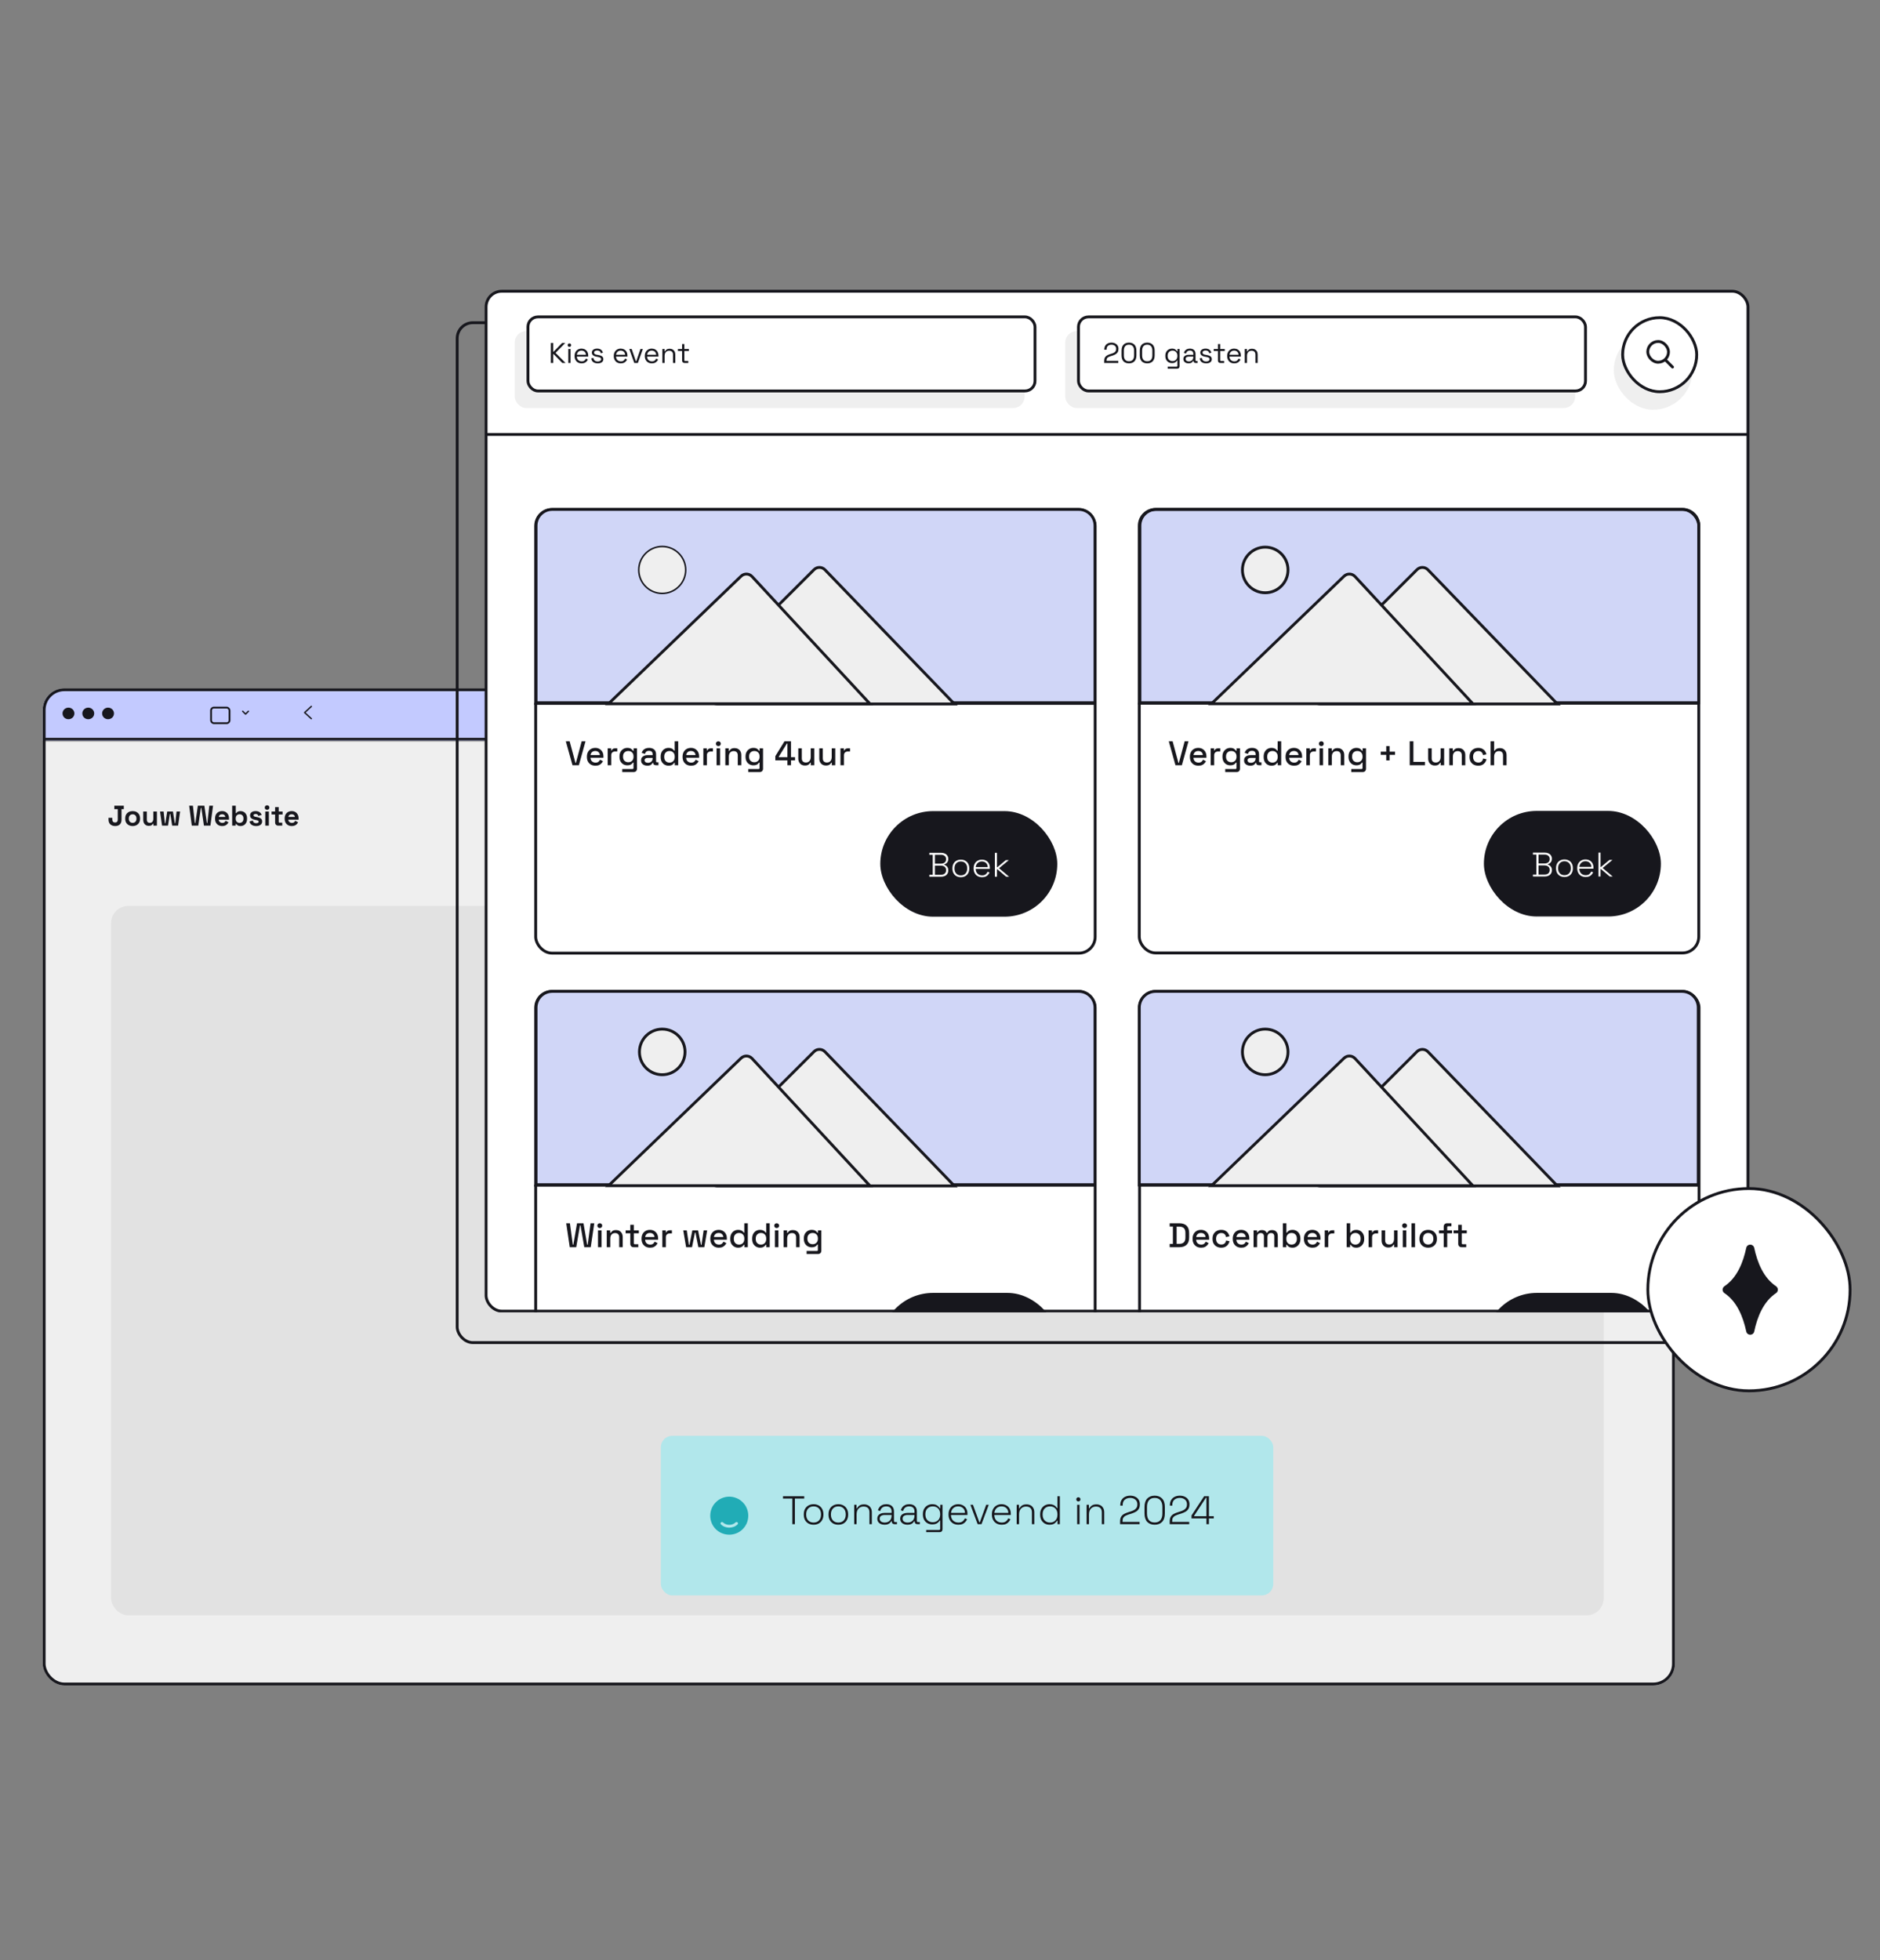 <svg width="660" height="688" viewBox="0 0 660 688" fill="none" xmlns="http://www.w3.org/2000/svg">
<rect x="0" y="0" width="660" height="688" fill="#808080" stroke="none"/>
<g clip-path="url(#clip0_2213_128286)">
<rect x="15" y="241.606" width="573" height="350" rx="7.608" fill="#EFEFEF"/>
<mask id="path-3-inside-1_2213_128286" fill="white">
<path d="M15 249C15 245.134 18.134 242 22 242H581C584.866 242 588 245.134 588 249V260H15V249Z"/>
</mask>
<path d="M15 249C15 245.134 18.134 242 22 242H581C584.866 242 588 245.134 588 249V260H15V249Z" fill="#C3CAFF"/>
<path d="M15 242H588H15ZM588 261H15V259H588V261ZM15 260V242V260ZM588 242V260V242Z" fill="#17171D" mask="url(#path-3-inside-1_2213_128286)"/>
<path d="M261.875 241.775H264.078C266.309 241.775 268.118 243.584 268.118 245.815V245.815C268.118 250.277 271.735 253.895 276.198 253.895H326.999C331.461 253.895 335.079 250.277 335.079 245.815V245.815C335.079 243.584 336.888 241.775 339.119 241.775H341.321" stroke="#17171D" stroke-width="0.634"/>
<path d="M304.302 247.945C304.302 249.529 302.992 250.824 301.364 250.824C299.736 250.824 298.426 249.529 298.426 247.945C298.426 246.36 299.736 245.066 301.364 245.066C302.992 245.066 304.302 246.36 304.302 247.945Z" stroke="#17171D" stroke-width="0.634"/>
<rect x="74.091" y="248.371" width="6.478" height="5.474" rx="0.982" stroke="#17171D" stroke-width="0.634"/>
<path fill-rule="evenodd" clip-rule="evenodd" d="M85.015 249.48C85.107 249.387 85.257 249.387 85.35 249.48L86.198 250.33L87.047 249.48C87.139 249.387 87.289 249.387 87.382 249.48C87.475 249.572 87.475 249.723 87.382 249.816L86.366 250.834C86.273 250.926 86.123 250.926 86.031 250.834L85.015 249.816C84.922 249.723 84.922 249.572 85.015 249.48Z" fill="#17171D"/>
<path d="M578.028 248.41C578.028 248.214 577.865 248.054 577.663 248.054C577.462 248.054 577.299 248.214 577.299 248.41V250.056H575.572C575.37 250.056 575.207 250.216 575.207 250.413C575.207 250.609 575.37 250.769 575.572 250.769H577.299V252.449C577.299 252.645 577.462 252.805 577.663 252.805C577.865 252.805 578.028 252.645 578.028 252.449V250.769H579.707C579.908 250.769 580.072 250.609 580.072 250.413C580.072 250.216 579.908 250.056 579.707 250.056H578.028V248.41Z" fill="#17171D"/>
<ellipse cx="24.034" cy="250.426" rx="2.085" ry="2.036" fill="#17171D"/>
<ellipse cx="30.983" cy="250.426" rx="2.085" ry="2.036" fill="#17171D"/>
<ellipse cx="37.933" cy="250.426" rx="2.085" ry="2.036" fill="#17171D"/>
<path fill-rule="evenodd" clip-rule="evenodd" d="M109.481 247.787C109.573 247.882 109.569 248.033 109.471 248.123L107.305 250.123L109.47 252.101C109.568 252.19 109.574 252.341 109.482 252.437C109.39 252.532 109.236 252.537 109.138 252.448L106.784 250.297C106.735 250.252 106.707 250.19 106.707 250.124C106.707 250.059 106.734 249.996 106.783 249.951L109.137 247.778C109.235 247.687 109.389 247.692 109.481 247.787Z" fill="#17171D"/>
<rect x="39" y="318" width="524" height="249" rx="6" fill="#E2E2E2"/>
<path d="M40.451 289.95C39.731 289.95 39.158 289.753 38.731 289.36C38.311 288.966 38.101 288.416 38.101 287.71V287.05H39.421V287.71C39.421 288.023 39.508 288.27 39.681 288.45C39.855 288.623 40.098 288.71 40.411 288.71C40.705 288.71 40.931 288.623 41.091 288.45C41.258 288.276 41.341 288.03 41.341 287.71V284.01H40.141V282.81H43.461V284.01H42.661V287.71C42.661 288.436 42.465 288.993 42.071 289.38C41.678 289.76 41.138 289.95 40.451 289.95ZM46.564 289.95C46.071 289.95 45.627 289.85 45.234 289.65C44.841 289.45 44.531 289.16 44.304 288.78C44.077 288.4 43.964 287.943 43.964 287.41V287.25C43.964 286.716 44.077 286.26 44.304 285.88C44.531 285.5 44.841 285.21 45.234 285.01C45.627 284.81 46.071 284.71 46.564 284.71C47.057 284.71 47.501 284.81 47.894 285.01C48.287 285.21 48.597 285.5 48.824 285.88C49.051 286.26 49.164 286.716 49.164 287.25V287.41C49.164 287.943 49.051 288.4 48.824 288.78C48.597 289.16 48.287 289.45 47.894 289.65C47.501 289.85 47.057 289.95 46.564 289.95ZM46.564 288.83C46.951 288.83 47.271 288.706 47.524 288.46C47.777 288.206 47.904 287.846 47.904 287.38V287.28C47.904 286.813 47.777 286.456 47.524 286.21C47.277 285.956 46.957 285.83 46.564 285.83C46.177 285.83 45.857 285.956 45.604 286.21C45.351 286.456 45.224 286.813 45.224 287.28V287.38C45.224 287.846 45.351 288.206 45.604 288.46C45.857 288.706 46.177 288.83 46.564 288.83ZM52.217 289.89C51.83 289.89 51.49 289.803 51.197 289.63C50.91 289.45 50.687 289.203 50.527 288.89C50.367 288.576 50.287 288.216 50.287 287.81V284.85H51.547V287.71C51.547 288.083 51.637 288.363 51.817 288.55C52.004 288.736 52.267 288.83 52.607 288.83C52.994 288.83 53.294 288.703 53.507 288.45C53.72 288.19 53.827 287.83 53.827 287.37V284.85H55.087V289.81H53.847V289.16H53.667C53.587 289.326 53.437 289.49 53.217 289.65C52.997 289.81 52.664 289.89 52.217 289.89ZM56.889 289.81L56.189 284.85H57.439L57.879 288.96H58.059L58.699 284.85H60.719L61.359 288.96H61.539L61.979 284.85H63.229L62.529 289.81H60.439L59.799 285.7H59.619L58.979 289.81H56.889ZM67.331 289.81L66.411 282.81H67.721L68.401 288.89H68.581L69.461 282.81H71.741L72.621 288.89H72.801L73.481 282.81H74.791L73.871 289.81H71.591L70.691 283.59H70.511L69.611 289.81H67.331ZM77.997 289.95C77.504 289.95 77.067 289.846 76.687 289.64C76.314 289.426 76.02 289.13 75.807 288.75C75.6 288.363 75.497 287.91 75.497 287.39V287.27C75.497 286.75 75.6 286.3 75.807 285.92C76.014 285.533 76.304 285.236 76.677 285.03C77.05 284.816 77.484 284.71 77.977 284.71C78.464 284.71 78.887 284.82 79.247 285.04C79.607 285.253 79.887 285.553 80.087 285.94C80.287 286.32 80.387 286.763 80.387 287.27V287.7H76.777C76.79 288.04 76.917 288.316 77.157 288.53C77.397 288.743 77.69 288.85 78.037 288.85C78.39 288.85 78.65 288.773 78.817 288.62C78.984 288.466 79.11 288.296 79.197 288.11L80.227 288.65C80.134 288.823 79.997 289.013 79.817 289.22C79.644 289.42 79.41 289.593 79.117 289.74C78.824 289.88 78.45 289.95 77.997 289.95ZM76.787 286.76H79.107C79.08 286.473 78.964 286.243 78.757 286.07C78.557 285.896 78.294 285.81 77.967 285.81C77.627 285.81 77.357 285.896 77.157 286.07C76.957 286.243 76.834 286.473 76.787 286.76ZM84.489 289.95C84.042 289.95 83.699 289.873 83.459 289.72C83.219 289.566 83.042 289.396 82.929 289.21H82.749V289.81H81.509V282.81H82.769V285.42H82.949C83.022 285.3 83.119 285.186 83.239 285.08C83.365 284.973 83.529 284.886 83.729 284.82C83.935 284.746 84.189 284.71 84.489 284.71C84.889 284.71 85.259 284.81 85.599 285.01C85.939 285.203 86.212 285.49 86.419 285.87C86.625 286.25 86.729 286.71 86.729 287.25V287.41C86.729 287.95 86.625 288.41 86.419 288.79C86.212 289.17 85.939 289.46 85.599 289.66C85.259 289.853 84.889 289.95 84.489 289.95ZM84.109 288.85C84.495 288.85 84.819 288.726 85.079 288.48C85.339 288.226 85.469 287.86 85.469 287.38V287.28C85.469 286.8 85.339 286.436 85.079 286.19C84.825 285.936 84.502 285.81 84.109 285.81C83.722 285.81 83.399 285.936 83.139 286.19C82.879 286.436 82.749 286.8 82.749 287.28V287.38C82.749 287.86 82.879 288.226 83.139 288.48C83.399 288.726 83.722 288.85 84.109 288.85ZM89.945 289.95C89.299 289.95 88.769 289.81 88.356 289.53C87.942 289.25 87.692 288.85 87.606 288.33L88.766 288.03C88.812 288.263 88.889 288.446 88.996 288.58C89.109 288.713 89.246 288.81 89.406 288.87C89.572 288.923 89.752 288.95 89.945 288.95C90.239 288.95 90.456 288.9 90.596 288.8C90.736 288.693 90.805 288.563 90.805 288.41C90.805 288.256 90.739 288.14 90.606 288.06C90.472 287.973 90.259 287.903 89.966 287.85L89.686 287.8C89.339 287.733 89.022 287.643 88.736 287.53C88.449 287.41 88.219 287.246 88.046 287.04C87.872 286.833 87.785 286.566 87.785 286.24C87.785 285.746 87.966 285.37 88.326 285.11C88.686 284.843 89.159 284.71 89.746 284.71C90.299 284.71 90.759 284.833 91.126 285.08C91.492 285.326 91.732 285.65 91.846 286.05L90.675 286.41C90.622 286.156 90.512 285.976 90.346 285.87C90.186 285.763 89.986 285.71 89.746 285.71C89.505 285.71 89.322 285.753 89.195 285.84C89.069 285.92 89.005 286.033 89.005 286.18C89.005 286.34 89.072 286.46 89.206 286.54C89.339 286.613 89.519 286.67 89.746 286.71L90.025 286.76C90.399 286.826 90.736 286.916 91.035 287.03C91.342 287.136 91.582 287.293 91.755 287.5C91.936 287.7 92.025 287.973 92.025 288.32C92.025 288.84 91.835 289.243 91.456 289.53C91.082 289.81 90.579 289.95 89.945 289.95ZM93.13 289.81V284.85H94.39V289.81H93.13ZM93.76 284.27C93.533 284.27 93.34 284.196 93.18 284.05C93.026 283.903 92.95 283.71 92.95 283.47C92.95 283.23 93.026 283.036 93.18 282.89C93.34 282.743 93.533 282.67 93.76 282.67C93.993 282.67 94.186 282.743 94.34 282.89C94.493 283.036 94.57 283.23 94.57 283.47C94.57 283.71 94.493 283.903 94.34 284.05C94.186 284.196 93.993 284.27 93.76 284.27ZM97.686 289.81C97.359 289.81 97.093 289.71 96.886 289.51C96.686 289.303 96.586 289.03 96.586 288.69V285.89H95.346V284.85H96.586V283.31H97.846V284.85H99.206V285.89H97.846V288.47C97.846 288.67 97.939 288.77 98.126 288.77H99.086V289.81H97.686ZM102.431 289.95C101.937 289.95 101.501 289.846 101.121 289.64C100.747 289.426 100.454 289.13 100.241 288.75C100.034 288.363 99.931 287.91 99.931 287.39V287.27C99.931 286.75 100.034 286.3 100.241 285.92C100.447 285.533 100.737 285.236 101.111 285.03C101.484 284.816 101.917 284.71 102.411 284.71C102.897 284.71 103.321 284.82 103.681 285.04C104.041 285.253 104.321 285.553 104.521 285.94C104.721 286.32 104.821 286.763 104.821 287.27V287.7H101.211C101.224 288.04 101.351 288.316 101.591 288.53C101.831 288.743 102.124 288.85 102.471 288.85C102.824 288.85 103.084 288.773 103.251 288.62C103.417 288.466 103.544 288.296 103.631 288.11L104.661 288.65C104.567 288.823 104.431 289.013 104.251 289.22C104.077 289.42 103.844 289.593 103.551 289.74C103.257 289.88 102.884 289.95 102.431 289.95ZM101.221 286.76H103.541C103.514 286.473 103.397 286.243 103.191 286.07C102.991 285.896 102.727 285.81 102.401 285.81C102.061 285.81 101.791 285.896 101.591 286.07C101.391 286.243 101.267 286.473 101.221 286.76Z" fill="#17171D"/>
</g>
<rect x="15.5" y="242.106" width="572" height="349" rx="7.108" stroke="#17171D"/>
<rect x="160.5" y="113.274" width="443" height="358" rx="5.5" stroke="#17171D"/>
<g clip-path="url(#clip1_2213_128286)">
<rect x="170.648" y="102.23" width="443" height="358" rx="5.5" fill="white" stroke="#17171D"/>
<path d="M400.18 184.523C400.18 181.368 402.737 178.811 405.892 178.811H590.697C593.852 178.811 596.41 181.368 596.41 184.523V246.671H400.18V184.523Z" fill="#D0D6F7" stroke="#17171D"/>
<rect x="188.062" y="178.88" width="196.406" height="155.683" rx="5.712" stroke="#17171D"/>
<path d="M188.188 184.523C188.188 181.368 190.745 178.811 193.9 178.811H378.705C381.86 178.811 384.417 181.368 384.417 184.523V246.671H188.188V184.523Z" fill="#D0D6F7" stroke="#17171D"/>
<line x1="187.562" y1="247.059" x2="384.279" y2="247.059" stroke="#17171D" stroke-width="0.69"/>
<rect x="309.043" y="284.713" width="62.131" height="37.057" rx="18.529" fill="#17171D"/>
<path d="M326.254 307.742V307.046H327.454V300.038H326.254V299.342H330.418C330.898 299.342 331.326 299.43 331.702 299.606C332.078 299.782 332.37 300.03 332.578 300.35C332.794 300.662 332.902 301.026 332.902 301.442V301.538C332.902 301.93 332.826 302.254 332.674 302.51C332.522 302.766 332.338 302.966 332.122 303.11C331.906 303.254 331.694 303.358 331.486 303.422V303.566C331.694 303.614 331.906 303.714 332.122 303.866C332.346 304.01 332.53 304.21 332.674 304.466C332.826 304.722 332.902 305.046 332.902 305.438V305.558C332.902 306.014 332.79 306.406 332.566 306.734C332.35 307.062 332.05 307.314 331.666 307.49C331.29 307.658 330.862 307.742 330.382 307.742H326.254ZM328.222 307.046H330.31C330.91 307.046 331.362 306.906 331.666 306.626C331.978 306.346 332.134 305.97 332.134 305.498V305.402C332.134 304.93 331.978 304.554 331.666 304.274C331.362 303.994 330.91 303.854 330.31 303.854H328.222V307.046ZM328.222 303.158H330.358C330.91 303.158 331.342 303.022 331.654 302.75C331.974 302.47 332.134 302.106 332.134 301.658V301.538C332.134 301.09 331.974 300.73 331.654 300.458C331.342 300.178 330.91 300.038 330.358 300.038H328.222V303.158ZM337.32 307.91C336.728 307.91 336.208 307.786 335.76 307.538C335.32 307.282 334.976 306.93 334.728 306.482C334.488 306.026 334.368 305.498 334.368 304.898V304.754C334.368 304.154 334.488 303.63 334.728 303.182C334.976 302.726 335.32 302.374 335.76 302.126C336.208 301.87 336.728 301.742 337.32 301.742C337.912 301.742 338.428 301.87 338.868 302.126C339.316 302.374 339.66 302.726 339.9 303.182C340.148 303.63 340.272 304.154 340.272 304.754V304.898C340.272 305.498 340.148 306.026 339.9 306.482C339.66 306.93 339.316 307.282 338.868 307.538C338.428 307.786 337.912 307.91 337.32 307.91ZM337.32 307.262C338.008 307.262 338.552 307.046 338.952 306.614C339.352 306.174 339.552 305.594 339.552 304.874V304.778C339.552 304.058 339.352 303.482 338.952 303.05C338.552 302.61 338.008 302.39 337.32 302.39C336.64 302.39 336.096 302.61 335.688 303.05C335.288 303.482 335.088 304.058 335.088 304.778V304.874C335.088 305.594 335.288 306.174 335.688 306.614C336.096 307.046 336.64 307.262 337.32 307.262ZM344.785 307.91C344.185 307.91 343.661 307.786 343.213 307.538C342.773 307.282 342.429 306.926 342.181 306.47C341.933 306.014 341.809 305.49 341.809 304.898V304.754C341.809 304.154 341.933 303.63 342.181 303.182C342.429 302.726 342.769 302.374 343.201 302.126C343.641 301.87 344.141 301.742 344.701 301.742C345.245 301.742 345.725 301.858 346.141 302.09C346.565 302.314 346.897 302.642 347.137 303.074C347.377 303.498 347.497 304.006 347.497 304.598V304.982H342.529C342.553 305.71 342.773 306.274 343.189 306.674C343.613 307.066 344.145 307.262 344.785 307.262C345.329 307.262 345.749 307.138 346.045 306.89C346.349 306.642 346.581 306.338 346.741 305.978L347.389 306.266C347.269 306.53 347.101 306.79 346.885 307.046C346.677 307.294 346.405 307.502 346.069 307.67C345.733 307.83 345.305 307.91 344.785 307.91ZM342.541 304.358H346.765C346.733 303.726 346.529 303.242 346.153 302.906C345.777 302.562 345.293 302.39 344.701 302.39C344.117 302.39 343.633 302.562 343.249 302.906C342.865 303.242 342.629 303.726 342.541 304.358ZM349.269 307.742V299.342H349.989V304.406H350.133L353.121 301.91H354.177L350.721 304.754L354.273 307.742H353.229L350.133 305.114H349.989V307.742H349.269Z" fill="white"/>
<path d="M200.979 268.604L198.639 260.204H199.983L202.023 267.788H202.179L204.207 260.204H205.551L203.223 268.604H200.979ZM209.042 268.772C208.442 268.772 207.918 268.648 207.47 268.4C207.022 268.144 206.67 267.788 206.414 267.332C206.166 266.868 206.042 266.332 206.042 265.724V265.58C206.042 264.964 206.166 264.428 206.414 263.972C206.662 263.508 207.006 263.152 207.446 262.904C207.894 262.648 208.41 262.52 208.994 262.52C209.562 262.52 210.058 262.648 210.482 262.904C210.914 263.152 211.25 263.5 211.49 263.948C211.73 264.396 211.85 264.92 211.85 265.52V265.988H207.302C207.318 266.508 207.49 266.924 207.818 267.236C208.154 267.54 208.57 267.692 209.066 267.692C209.53 267.692 209.878 267.588 210.11 267.38C210.35 267.172 210.534 266.932 210.662 266.66L211.682 267.188C211.57 267.412 211.406 267.648 211.19 267.896C210.982 268.144 210.706 268.352 210.362 268.52C210.018 268.688 209.578 268.772 209.042 268.772ZM207.314 265.04H210.59C210.558 264.592 210.398 264.244 210.11 263.996C209.822 263.74 209.446 263.612 208.982 263.612C208.518 263.612 208.138 263.74 207.842 263.996C207.554 264.244 207.378 264.592 207.314 265.04ZM213.338 268.604V262.688H214.55V263.384H214.742C214.838 263.136 214.99 262.956 215.198 262.844C215.414 262.724 215.678 262.664 215.99 262.664H216.698V263.78H215.942C215.542 263.78 215.214 263.892 214.958 264.116C214.702 264.332 214.574 264.668 214.574 265.124V268.604H213.338ZM217.479 265.676V265.496C217.479 264.872 217.603 264.34 217.851 263.9C218.107 263.46 218.443 263.12 218.859 262.88C219.275 262.64 219.731 262.52 220.227 262.52C220.803 262.52 221.243 262.628 221.547 262.844C221.859 263.06 222.087 263.292 222.231 263.54H222.423V262.688H223.623V269.816C223.623 270.176 223.515 270.464 223.299 270.68C223.091 270.896 222.803 271.004 222.435 271.004H218.451V269.924H222.051C222.283 269.924 222.399 269.804 222.399 269.564V267.68H222.207C222.119 267.824 221.995 267.972 221.835 268.124C221.675 268.276 221.463 268.4 221.199 268.496C220.943 268.592 220.619 268.64 220.227 268.64C219.731 268.64 219.271 268.524 218.847 268.292C218.431 268.052 218.099 267.712 217.851 267.272C217.603 266.824 217.479 266.292 217.479 265.676ZM220.563 267.56C221.099 267.56 221.539 267.392 221.883 267.056C222.235 266.712 222.411 266.24 222.411 265.64V265.532C222.411 264.916 222.239 264.444 221.895 264.116C221.551 263.78 221.107 263.612 220.563 263.612C220.035 263.612 219.595 263.78 219.243 264.116C218.899 264.444 218.727 264.916 218.727 265.532V265.64C218.727 266.24 218.899 266.712 219.243 267.056C219.595 267.392 220.035 267.56 220.563 267.56ZM227.279 268.772C226.855 268.772 226.475 268.7 226.139 268.556C225.811 268.412 225.547 268.2 225.347 267.92C225.155 267.64 225.059 267.3 225.059 266.9C225.059 266.492 225.155 266.156 225.347 265.892C225.547 265.62 225.815 265.416 226.151 265.28C226.495 265.144 226.883 265.076 227.315 265.076H229.115V264.692C229.115 264.348 229.011 264.072 228.803 263.864C228.595 263.656 228.275 263.552 227.843 263.552C227.419 263.552 227.095 263.652 226.871 263.852C226.647 264.052 226.499 264.312 226.427 264.632L225.275 264.26C225.371 263.94 225.523 263.652 225.731 263.396C225.947 263.132 226.231 262.92 226.583 262.76C226.935 262.6 227.359 262.52 227.855 262.52C228.623 262.52 229.227 262.716 229.667 263.108C230.107 263.5 230.327 264.056 230.327 264.776V267.212C230.327 267.452 230.439 267.572 230.663 267.572H231.167V268.604H230.243C229.963 268.604 229.735 268.532 229.559 268.388C229.383 268.244 229.295 268.048 229.295 267.8V267.764H229.115C229.051 267.884 228.955 268.024 228.827 268.184C228.699 268.344 228.511 268.484 228.263 268.604C228.015 268.716 227.687 268.772 227.279 268.772ZM227.459 267.752C227.955 267.752 228.355 267.612 228.659 267.332C228.963 267.044 229.115 266.652 229.115 266.156V266.036H227.387C227.059 266.036 226.795 266.108 226.595 266.252C226.395 266.388 226.295 266.592 226.295 266.864C226.295 267.136 226.399 267.352 226.607 267.512C226.815 267.672 227.099 267.752 227.459 267.752ZM234.676 268.772C234.188 268.772 233.736 268.652 233.32 268.412C232.904 268.172 232.568 267.828 232.312 267.38C232.064 266.924 231.94 266.376 231.94 265.736V265.556C231.94 264.924 232.064 264.38 232.312 263.924C232.56 263.468 232.892 263.12 233.308 262.88C233.724 262.64 234.18 262.52 234.676 262.52C235.06 262.52 235.38 262.568 235.636 262.664C235.9 262.76 236.116 262.884 236.284 263.036C236.452 263.18 236.58 263.332 236.668 263.492H236.86V260.204H238.096V268.604H236.884V267.764H236.692C236.54 268.02 236.308 268.252 235.996 268.46C235.692 268.668 235.252 268.772 234.676 268.772ZM235.024 267.692C235.56 267.692 236 267.52 236.344 267.176C236.696 266.832 236.872 266.34 236.872 265.7V265.592C236.872 264.96 236.7 264.472 236.356 264.128C236.012 263.784 235.568 263.612 235.024 263.612C234.496 263.612 234.056 263.784 233.704 264.128C233.36 264.472 233.188 264.96 233.188 265.592V265.7C233.188 266.34 233.36 266.832 233.704 267.176C234.056 267.52 234.496 267.692 235.024 267.692ZM242.628 268.772C242.028 268.772 241.504 268.648 241.056 268.4C240.608 268.144 240.256 267.788 240 267.332C239.752 266.868 239.628 266.332 239.628 265.724V265.58C239.628 264.964 239.752 264.428 240 263.972C240.248 263.508 240.592 263.152 241.032 262.904C241.48 262.648 241.996 262.52 242.58 262.52C243.148 262.52 243.644 262.648 244.068 262.904C244.5 263.152 244.836 263.5 245.076 263.948C245.316 264.396 245.436 264.92 245.436 265.52V265.988H240.888C240.904 266.508 241.076 266.924 241.404 267.236C241.74 267.54 242.156 267.692 242.652 267.692C243.116 267.692 243.464 267.588 243.696 267.38C243.936 267.172 244.12 266.932 244.248 266.66L245.268 267.188C245.156 267.412 244.992 267.648 244.776 267.896C244.568 268.144 244.292 268.352 243.948 268.52C243.604 268.688 243.164 268.772 242.628 268.772ZM240.9 265.04H244.176C244.144 264.592 243.984 264.244 243.696 263.996C243.408 263.74 243.032 263.612 242.568 263.612C242.104 263.612 241.724 263.74 241.428 263.996C241.14 264.244 240.964 264.592 240.9 265.04ZM246.924 268.604V262.688H248.136V263.384H248.328C248.424 263.136 248.576 262.956 248.784 262.844C249 262.724 249.264 262.664 249.576 262.664H250.284V263.78H249.528C249.128 263.78 248.8 263.892 248.544 264.116C248.288 264.332 248.16 264.668 248.16 265.124V268.604H246.924ZM251.564 268.604V262.688H252.8V268.604H251.564ZM252.188 261.884C251.948 261.884 251.744 261.808 251.576 261.656C251.416 261.496 251.336 261.292 251.336 261.044C251.336 260.796 251.416 260.596 251.576 260.444C251.744 260.284 251.948 260.204 252.188 260.204C252.436 260.204 252.64 260.284 252.8 260.444C252.96 260.596 253.04 260.796 253.04 261.044C253.04 261.292 252.96 261.496 252.8 261.656C252.64 261.808 252.436 261.884 252.188 261.884ZM254.635 268.604V262.688H255.847V263.576H256.039C256.151 263.336 256.351 263.112 256.639 262.904C256.927 262.696 257.355 262.592 257.923 262.592C258.371 262.592 258.767 262.692 259.111 262.892C259.463 263.092 259.739 263.376 259.939 263.744C260.139 264.104 260.239 264.54 260.239 265.052V268.604H259.003V265.148C259.003 264.636 258.875 264.26 258.619 264.02C258.363 263.772 258.011 263.648 257.563 263.648C257.051 263.648 256.639 263.816 256.327 264.152C256.023 264.488 255.871 264.976 255.871 265.616V268.604H254.635ZM261.729 265.676V265.496C261.729 264.872 261.853 264.34 262.101 263.9C262.357 263.46 262.693 263.12 263.109 262.88C263.525 262.64 263.981 262.52 264.477 262.52C265.053 262.52 265.493 262.628 265.797 262.844C266.109 263.06 266.337 263.292 266.481 263.54H266.673V262.688H267.873V269.816C267.873 270.176 267.765 270.464 267.549 270.68C267.341 270.896 267.053 271.004 266.685 271.004H262.701V269.924H266.301C266.533 269.924 266.649 269.804 266.649 269.564V267.68H266.457C266.369 267.824 266.245 267.972 266.085 268.124C265.925 268.276 265.713 268.4 265.449 268.496C265.193 268.592 264.869 268.64 264.477 268.64C263.981 268.64 263.521 268.524 263.097 268.292C262.681 268.052 262.349 267.712 262.101 267.272C261.853 266.824 261.729 266.292 261.729 265.676ZM264.813 267.56C265.349 267.56 265.789 267.392 266.133 267.056C266.485 266.712 266.661 266.24 266.661 265.64V265.532C266.661 264.916 266.489 264.444 266.145 264.116C265.801 263.78 265.357 263.612 264.813 263.612C264.285 263.612 263.845 263.78 263.493 264.116C263.149 264.444 262.977 264.916 262.977 265.532V265.64C262.977 266.24 263.149 266.712 263.493 267.056C263.845 267.392 264.285 267.56 264.813 267.56ZM276.436 268.604V266.888H272.188V265.424L275.404 260.204H277.696V265.772H279.112V266.888H277.696V268.604H276.436ZM273.412 265.772H276.436V260.996H276.244L273.412 265.604V265.772ZM282.578 268.712C282.13 268.712 281.73 268.612 281.378 268.412C281.026 268.212 280.75 267.928 280.55 267.56C280.35 267.192 280.25 266.752 280.25 266.24V262.688H281.486V266.156C281.486 266.668 281.614 267.048 281.87 267.296C282.126 267.536 282.482 267.656 282.938 267.656C283.442 267.656 283.846 267.488 284.15 267.152C284.462 266.808 284.618 266.316 284.618 265.676V262.688H285.854V268.604H284.642V267.716H284.45C284.338 267.956 284.138 268.184 283.85 268.4C283.562 268.608 283.138 268.712 282.578 268.712ZM289.95 268.712C289.502 268.712 289.102 268.612 288.75 268.412C288.398 268.212 288.122 267.928 287.922 267.56C287.722 267.192 287.622 266.752 287.622 266.24V262.688H288.858V266.156C288.858 266.668 288.986 267.048 289.242 267.296C289.498 267.536 289.854 267.656 290.31 267.656C290.814 267.656 291.218 267.488 291.522 267.152C291.834 266.808 291.99 266.316 291.99 265.676V262.688H293.226V268.604H292.014V267.716H291.822C291.71 267.956 291.51 268.184 291.222 268.4C290.934 268.608 290.51 268.712 289.95 268.712ZM295.053 268.604V262.688H296.265V263.384H296.457C296.553 263.136 296.705 262.956 296.913 262.844C297.129 262.724 297.393 262.664 297.705 262.664H298.413V263.78H297.657C297.257 263.78 296.929 263.892 296.673 264.116C296.417 264.332 296.289 264.668 296.289 265.124V268.604H295.053Z" fill="#17171D"/>
<path d="M289.614 200.005L335.045 247.093H251.878C249.627 247.093 248.362 244.504 249.743 242.728L273.46 212.244L285.758 199.969C286.827 198.901 288.565 198.917 289.614 200.005Z" fill="#EFEFEF" stroke="#17171D"/>
<circle cx="232.486" cy="200.06" r="8.231" fill="#EFEFEF" stroke="#17171D" stroke-width="0.541"/>
<path d="M264.018 202.369L305.381 247.026H213.629L260.159 202.258C261.25 201.208 262.989 201.258 264.018 202.369Z" fill="#EFEFEF" stroke="#17171D"/>
<rect x="399.965" y="178.811" width="196.406" height="155.683" rx="5.712" stroke="#17171D"/>
<line x1="399.465" y1="246.989" x2="596.181" y2="246.989" stroke="#17171D" stroke-width="0.69"/>
<rect x="520.945" y="284.644" width="62.131" height="37.057" rx="18.529" fill="#17171D"/>
<path d="M538.156 307.672V306.976H539.356V299.968H538.156V299.272H542.32C542.8 299.272 543.228 299.36 543.604 299.536C543.98 299.712 544.272 299.96 544.48 300.28C544.696 300.592 544.804 300.956 544.804 301.372V301.468C544.804 301.86 544.728 302.184 544.576 302.44C544.424 302.696 544.24 302.896 544.024 303.04C543.808 303.184 543.596 303.288 543.388 303.352V303.496C543.596 303.544 543.808 303.644 544.024 303.796C544.248 303.94 544.432 304.14 544.576 304.396C544.728 304.652 544.804 304.976 544.804 305.368V305.488C544.804 305.944 544.692 306.336 544.468 306.664C544.252 306.992 543.952 307.244 543.568 307.42C543.192 307.588 542.764 307.672 542.284 307.672H538.156ZM540.124 306.976H542.212C542.812 306.976 543.264 306.836 543.568 306.556C543.88 306.276 544.036 305.9 544.036 305.428V305.332C544.036 304.86 543.88 304.484 543.568 304.204C543.264 303.924 542.812 303.784 542.212 303.784H540.124V306.976ZM540.124 303.088H542.26C542.812 303.088 543.244 302.952 543.556 302.68C543.876 302.4 544.036 302.036 544.036 301.588V301.468C544.036 301.02 543.876 300.66 543.556 300.388C543.244 300.108 542.812 299.968 542.26 299.968H540.124V303.088ZM549.222 307.84C548.63 307.84 548.11 307.716 547.662 307.468C547.222 307.212 546.878 306.86 546.63 306.412C546.39 305.956 546.27 305.428 546.27 304.828V304.684C546.27 304.084 546.39 303.56 546.63 303.112C546.878 302.656 547.222 302.304 547.662 302.056C548.11 301.8 548.63 301.672 549.222 301.672C549.814 301.672 550.33 301.8 550.77 302.056C551.218 302.304 551.562 302.656 551.802 303.112C552.05 303.56 552.174 304.084 552.174 304.684V304.828C552.174 305.428 552.05 305.956 551.802 306.412C551.562 306.86 551.218 307.212 550.77 307.468C550.33 307.716 549.814 307.84 549.222 307.84ZM549.222 307.192C549.91 307.192 550.454 306.976 550.854 306.544C551.254 306.104 551.454 305.524 551.454 304.804V304.708C551.454 303.988 551.254 303.412 550.854 302.98C550.454 302.54 549.91 302.32 549.222 302.32C548.542 302.32 547.998 302.54 547.59 302.98C547.19 303.412 546.99 303.988 546.99 304.708V304.804C546.99 305.524 547.19 306.104 547.59 306.544C547.998 306.976 548.542 307.192 549.222 307.192ZM556.687 307.84C556.087 307.84 555.563 307.716 555.115 307.468C554.675 307.212 554.331 306.856 554.083 306.4C553.835 305.944 553.711 305.42 553.711 304.828V304.684C553.711 304.084 553.835 303.56 554.083 303.112C554.331 302.656 554.671 302.304 555.103 302.056C555.543 301.8 556.043 301.672 556.603 301.672C557.147 301.672 557.627 301.788 558.043 302.02C558.467 302.244 558.799 302.572 559.039 303.004C559.279 303.428 559.399 303.936 559.399 304.528V304.912H554.431C554.455 305.64 554.675 306.204 555.091 306.604C555.515 306.996 556.047 307.192 556.687 307.192C557.231 307.192 557.651 307.068 557.947 306.82C558.251 306.572 558.483 306.268 558.643 305.908L559.291 306.196C559.171 306.46 559.003 306.72 558.787 306.976C558.579 307.224 558.307 307.432 557.971 307.6C557.635 307.76 557.207 307.84 556.687 307.84ZM554.443 304.288H558.667C558.635 303.656 558.431 303.172 558.055 302.836C557.679 302.492 557.195 302.32 556.603 302.32C556.019 302.32 555.535 302.492 555.151 302.836C554.767 303.172 554.531 303.656 554.443 304.288ZM561.171 307.672V299.272H561.891V304.336H562.035L565.023 301.84H566.079L562.623 304.684L566.175 307.672H565.131L562.035 305.044H561.891V307.672H561.171Z" fill="white"/>
<path d="M412.662 268.604L410.322 260.204H411.666L413.706 267.788H413.862L415.89 260.204H417.234L414.906 268.604H412.662ZM420.726 268.772C420.126 268.772 419.602 268.648 419.154 268.4C418.706 268.144 418.354 267.788 418.098 267.332C417.85 266.868 417.726 266.332 417.726 265.724V265.58C417.726 264.964 417.85 264.428 418.098 263.972C418.346 263.508 418.69 263.152 419.13 262.904C419.578 262.648 420.094 262.52 420.678 262.52C421.246 262.52 421.742 262.648 422.166 262.904C422.598 263.152 422.934 263.5 423.174 263.948C423.414 264.396 423.534 264.92 423.534 265.52V265.988H418.986C419.002 266.508 419.174 266.924 419.502 267.236C419.838 267.54 420.254 267.692 420.75 267.692C421.214 267.692 421.562 267.588 421.794 267.38C422.034 267.172 422.218 266.932 422.346 266.66L423.366 267.188C423.254 267.412 423.09 267.648 422.874 267.896C422.666 268.144 422.39 268.352 422.046 268.52C421.702 268.688 421.262 268.772 420.726 268.772ZM418.998 265.04H422.274C422.242 264.592 422.082 264.244 421.794 263.996C421.506 263.74 421.13 263.612 420.666 263.612C420.202 263.612 419.822 263.74 419.526 263.996C419.238 264.244 419.062 264.592 418.998 265.04ZM425.021 268.604V262.688H426.233V263.384H426.425C426.521 263.136 426.673 262.956 426.881 262.844C427.097 262.724 427.361 262.664 427.673 262.664H428.381V263.78H427.625C427.225 263.78 426.897 263.892 426.641 264.116C426.385 264.332 426.257 264.668 426.257 265.124V268.604H425.021ZM429.163 265.676V265.496C429.163 264.872 429.287 264.34 429.535 263.9C429.791 263.46 430.127 263.12 430.543 262.88C430.959 262.64 431.415 262.52 431.911 262.52C432.487 262.52 432.927 262.628 433.231 262.844C433.543 263.06 433.771 263.292 433.915 263.54H434.107V262.688H435.307V269.816C435.307 270.176 435.199 270.464 434.983 270.68C434.775 270.896 434.487 271.004 434.119 271.004H430.135V269.924H433.735C433.967 269.924 434.083 269.804 434.083 269.564V267.68H433.891C433.803 267.824 433.679 267.972 433.519 268.124C433.359 268.276 433.147 268.4 432.883 268.496C432.627 268.592 432.303 268.64 431.911 268.64C431.415 268.64 430.955 268.524 430.531 268.292C430.115 268.052 429.783 267.712 429.535 267.272C429.287 266.824 429.163 266.292 429.163 265.676ZM432.247 267.56C432.783 267.56 433.223 267.392 433.567 267.056C433.919 266.712 434.095 266.24 434.095 265.64V265.532C434.095 264.916 433.923 264.444 433.579 264.116C433.235 263.78 432.791 263.612 432.247 263.612C431.719 263.612 431.279 263.78 430.927 264.116C430.583 264.444 430.411 264.916 430.411 265.532V265.64C430.411 266.24 430.583 266.712 430.927 267.056C431.279 267.392 431.719 267.56 432.247 267.56ZM438.963 268.772C438.539 268.772 438.159 268.7 437.823 268.556C437.495 268.412 437.231 268.2 437.031 267.92C436.839 267.64 436.743 267.3 436.743 266.9C436.743 266.492 436.839 266.156 437.031 265.892C437.231 265.62 437.499 265.416 437.835 265.28C438.179 265.144 438.567 265.076 438.999 265.076H440.799V264.692C440.799 264.348 440.695 264.072 440.487 263.864C440.279 263.656 439.959 263.552 439.527 263.552C439.103 263.552 438.779 263.652 438.555 263.852C438.331 264.052 438.183 264.312 438.111 264.632L436.959 264.26C437.055 263.94 437.207 263.652 437.415 263.396C437.631 263.132 437.915 262.92 438.267 262.76C438.619 262.6 439.043 262.52 439.539 262.52C440.307 262.52 440.911 262.716 441.351 263.108C441.791 263.5 442.011 264.056 442.011 264.776V267.212C442.011 267.452 442.123 267.572 442.347 267.572H442.851V268.604H441.927C441.647 268.604 441.419 268.532 441.243 268.388C441.067 268.244 440.979 268.048 440.979 267.8V267.764H440.799C440.735 267.884 440.639 268.024 440.511 268.184C440.383 268.344 440.195 268.484 439.947 268.604C439.699 268.716 439.371 268.772 438.963 268.772ZM439.143 267.752C439.639 267.752 440.039 267.612 440.343 267.332C440.647 267.044 440.799 266.652 440.799 266.156V266.036H439.071C438.743 266.036 438.479 266.108 438.279 266.252C438.079 266.388 437.979 266.592 437.979 266.864C437.979 267.136 438.083 267.352 438.291 267.512C438.499 267.672 438.783 267.752 439.143 267.752ZM446.36 268.772C445.872 268.772 445.42 268.652 445.004 268.412C444.588 268.172 444.252 267.828 443.996 267.38C443.748 266.924 443.624 266.376 443.624 265.736V265.556C443.624 264.924 443.748 264.38 443.996 263.924C444.244 263.468 444.576 263.12 444.992 262.88C445.408 262.64 445.864 262.52 446.36 262.52C446.744 262.52 447.064 262.568 447.32 262.664C447.584 262.76 447.8 262.884 447.968 263.036C448.136 263.18 448.264 263.332 448.352 263.492H448.544V260.204H449.78V268.604H448.568V267.764H448.376C448.224 268.02 447.992 268.252 447.68 268.46C447.376 268.668 446.936 268.772 446.36 268.772ZM446.708 267.692C447.244 267.692 447.684 267.52 448.028 267.176C448.38 266.832 448.556 266.34 448.556 265.7V265.592C448.556 264.96 448.384 264.472 448.04 264.128C447.696 263.784 447.252 263.612 446.708 263.612C446.18 263.612 445.74 263.784 445.388 264.128C445.044 264.472 444.872 264.96 444.872 265.592V265.7C444.872 266.34 445.044 266.832 445.388 267.176C445.74 267.52 446.18 267.692 446.708 267.692ZM454.312 268.772C453.712 268.772 453.188 268.648 452.74 268.4C452.292 268.144 451.94 267.788 451.684 267.332C451.436 266.868 451.312 266.332 451.312 265.724V265.58C451.312 264.964 451.436 264.428 451.684 263.972C451.932 263.508 452.276 263.152 452.716 262.904C453.164 262.648 453.68 262.52 454.264 262.52C454.832 262.52 455.328 262.648 455.752 262.904C456.184 263.152 456.52 263.5 456.76 263.948C457 264.396 457.12 264.92 457.12 265.52V265.988H452.572C452.588 266.508 452.76 266.924 453.088 267.236C453.424 267.54 453.84 267.692 454.336 267.692C454.8 267.692 455.148 267.588 455.38 267.38C455.62 267.172 455.804 266.932 455.932 266.66L456.952 267.188C456.84 267.412 456.676 267.648 456.46 267.896C456.252 268.144 455.976 268.352 455.632 268.52C455.288 268.688 454.848 268.772 454.312 268.772ZM452.584 265.04H455.86C455.828 264.592 455.668 264.244 455.38 263.996C455.092 263.74 454.716 263.612 454.252 263.612C453.788 263.612 453.408 263.74 453.112 263.996C452.824 264.244 452.648 264.592 452.584 265.04ZM458.607 268.604V262.688H459.819V263.384H460.011C460.107 263.136 460.259 262.956 460.467 262.844C460.683 262.724 460.947 262.664 461.259 262.664H461.967V263.78H461.211C460.811 263.78 460.483 263.892 460.227 264.116C459.971 264.332 459.843 264.668 459.843 265.124V268.604H458.607ZM463.248 268.604V262.688H464.484V268.604H463.248ZM463.872 261.884C463.632 261.884 463.428 261.808 463.26 261.656C463.1 261.496 463.02 261.292 463.02 261.044C463.02 260.796 463.1 260.596 463.26 260.444C463.428 260.284 463.632 260.204 463.872 260.204C464.12 260.204 464.324 260.284 464.484 260.444C464.644 260.596 464.724 260.796 464.724 261.044C464.724 261.292 464.644 261.496 464.484 261.656C464.324 261.808 464.12 261.884 463.872 261.884ZM466.318 268.604V262.688H467.53V263.576H467.722C467.834 263.336 468.034 263.112 468.322 262.904C468.61 262.696 469.038 262.592 469.606 262.592C470.054 262.592 470.45 262.692 470.794 262.892C471.146 263.092 471.422 263.376 471.622 263.744C471.822 264.104 471.922 264.54 471.922 265.052V268.604H470.686V265.148C470.686 264.636 470.558 264.26 470.302 264.02C470.046 263.772 469.694 263.648 469.246 263.648C468.734 263.648 468.322 263.816 468.01 264.152C467.706 264.488 467.554 264.976 467.554 265.616V268.604H466.318ZM473.413 265.676V265.496C473.413 264.872 473.537 264.34 473.785 263.9C474.041 263.46 474.377 263.12 474.793 262.88C475.209 262.64 475.665 262.52 476.161 262.52C476.737 262.52 477.177 262.628 477.481 262.844C477.793 263.06 478.021 263.292 478.165 263.54H478.357V262.688H479.557V269.816C479.557 270.176 479.449 270.464 479.233 270.68C479.025 270.896 478.737 271.004 478.369 271.004H474.385V269.924H477.985C478.217 269.924 478.333 269.804 478.333 269.564V267.68H478.141C478.053 267.824 477.929 267.972 477.769 268.124C477.609 268.276 477.397 268.4 477.133 268.496C476.877 268.592 476.553 268.64 476.161 268.64C475.665 268.64 475.205 268.524 474.781 268.292C474.365 268.052 474.033 267.712 473.785 267.272C473.537 266.824 473.413 266.292 473.413 265.676ZM476.497 267.56C477.033 267.56 477.473 267.392 477.817 267.056C478.169 266.712 478.345 266.24 478.345 265.64V265.532C478.345 264.916 478.173 264.444 477.829 264.116C477.485 263.78 477.041 263.612 476.497 263.612C475.969 263.612 475.529 263.78 475.177 264.116C474.833 264.444 474.661 264.916 474.661 265.532V265.64C474.661 266.24 474.833 266.712 475.177 267.056C475.529 267.392 475.969 267.56 476.497 267.56ZM486.655 266.912V264.968H484.735V263.84H486.655V261.896H487.831V263.84H489.751V264.968H487.831V266.912H486.655ZM494.899 268.604V260.204H496.195V267.428H500.239V268.604H494.899ZM503.707 268.712C503.259 268.712 502.859 268.612 502.507 268.412C502.155 268.212 501.879 267.928 501.679 267.56C501.479 267.192 501.379 266.752 501.379 266.24V262.688H502.615V266.156C502.615 266.668 502.743 267.048 502.999 267.296C503.255 267.536 503.611 267.656 504.067 267.656C504.571 267.656 504.975 267.488 505.279 267.152C505.591 266.808 505.747 266.316 505.747 265.676V262.688H506.983V268.604H505.771V267.716H505.579C505.467 267.956 505.267 268.184 504.979 268.4C504.691 268.608 504.267 268.712 503.707 268.712ZM508.81 268.604V262.688H510.022V263.576H510.214C510.326 263.336 510.526 263.112 510.814 262.904C511.102 262.696 511.53 262.592 512.098 262.592C512.546 262.592 512.942 262.692 513.286 262.892C513.638 263.092 513.914 263.376 514.114 263.744C514.314 264.104 514.414 264.54 514.414 265.052V268.604H513.178V265.148C513.178 264.636 513.05 264.26 512.794 264.02C512.538 263.772 512.186 263.648 511.738 263.648C511.226 263.648 510.814 263.816 510.502 264.152C510.198 264.488 510.046 264.976 510.046 265.616V268.604H508.81ZM518.941 268.772C518.373 268.772 517.857 268.652 517.393 268.412C516.937 268.172 516.573 267.824 516.301 267.368C516.037 266.912 515.905 266.364 515.905 265.724V265.568C515.905 264.928 516.037 264.384 516.301 263.936C516.573 263.48 516.937 263.132 517.393 262.892C517.857 262.644 518.373 262.52 518.941 262.52C519.509 262.52 519.993 262.624 520.393 262.832C520.793 263.04 521.113 263.316 521.353 263.66C521.601 264.004 521.761 264.384 521.833 264.8L520.633 265.052C520.593 264.788 520.509 264.548 520.381 264.332C520.253 264.116 520.073 263.944 519.841 263.816C519.609 263.688 519.317 263.624 518.965 263.624C518.621 263.624 518.309 263.704 518.029 263.864C517.757 264.016 517.541 264.24 517.381 264.536C517.221 264.824 517.141 265.176 517.141 265.592V265.7C517.141 266.116 517.221 266.472 517.381 266.768C517.541 267.064 517.757 267.288 518.029 267.44C518.309 267.592 518.621 267.668 518.965 267.668C519.485 267.668 519.881 267.536 520.153 267.272C520.425 267 520.597 266.656 520.669 266.24L521.869 266.516C521.773 266.924 521.601 267.3 521.353 267.644C521.113 267.988 520.793 268.264 520.393 268.472C519.993 268.672 519.509 268.772 518.941 268.772ZM523.295 268.604V260.204H524.531V263.528H524.723C524.803 263.376 524.915 263.228 525.059 263.084C525.211 262.94 525.407 262.824 525.647 262.736C525.895 262.64 526.207 262.592 526.583 262.592C527.031 262.592 527.427 262.692 527.771 262.892C528.123 263.092 528.399 263.376 528.599 263.744C528.799 264.104 528.899 264.54 528.899 265.052V268.604H527.663V265.148C527.663 264.636 527.535 264.26 527.279 264.02C527.023 263.772 526.671 263.648 526.223 263.648C525.711 263.648 525.299 263.816 524.987 264.152C524.683 264.488 524.531 264.976 524.531 265.616V268.604H523.295Z" fill="#17171D"/>
<path d="M501.298 200.005L546.729 247.093H463.561C461.311 247.093 460.045 244.504 461.427 242.728L485.143 212.245L497.441 199.969C498.511 198.901 500.248 198.918 501.298 200.005Z" fill="#EFEFEF" stroke="#17171D"/>
<circle cx="444.169" cy="200.06" r="8.001" fill="#EFEFEF" stroke="#17171D"/>
<path d="M475.701 202.369L517.065 247.026H425.312L471.843 202.258C472.933 201.208 474.673 201.258 475.701 202.369Z" fill="#EFEFEF" stroke="#17171D"/>
<rect x="188.062" y="347.988" width="196.406" height="155.683" rx="5.712" stroke="#17171D"/>
<path d="M200.019 437.779L198.783 429.379H200.079L201.087 436.903H201.279L202.575 429.379H204.843L206.139 436.903H206.331L207.327 429.379H208.623L207.387 437.779H205.119L203.799 430.147H203.607L202.299 437.779H200.019ZM209.939 437.779V431.863H211.175V437.779H209.939ZM210.563 431.059C210.323 431.059 210.119 430.983 209.951 430.831C209.791 430.671 209.711 430.467 209.711 430.219C209.711 429.971 209.791 429.771 209.951 429.619C210.119 429.459 210.323 429.379 210.563 429.379C210.811 429.379 211.015 429.459 211.175 429.619C211.335 429.771 211.415 429.971 211.415 430.219C211.415 430.467 211.335 430.671 211.175 430.831C211.015 430.983 210.811 431.059 210.563 431.059ZM213.01 437.779V431.863H214.222V432.751H214.414C214.526 432.511 214.726 432.287 215.014 432.079C215.302 431.871 215.73 431.767 216.298 431.767C216.746 431.767 217.142 431.867 217.486 432.067C217.838 432.267 218.114 432.551 218.314 432.919C218.514 433.279 218.614 433.715 218.614 434.227V437.779H217.378V434.323C217.378 433.811 217.25 433.435 216.994 433.195C216.738 432.947 216.386 432.823 215.938 432.823C215.426 432.823 215.014 432.991 214.702 433.327C214.398 433.663 214.246 434.151 214.246 434.791V437.779H213.01ZM222.448 437.779C222.088 437.779 221.8 437.671 221.584 437.455C221.376 437.239 221.272 436.951 221.272 436.591V432.907H219.64V431.863H221.272V429.907H222.508V431.863H224.272V432.907H222.508V436.375C222.508 436.615 222.62 436.735 222.844 436.735H224.08V437.779H222.448ZM228.226 437.947C227.626 437.947 227.102 437.823 226.654 437.575C226.206 437.319 225.854 436.963 225.598 436.507C225.35 436.043 225.226 435.507 225.226 434.899V434.755C225.226 434.139 225.35 433.603 225.598 433.147C225.846 432.683 226.19 432.327 226.63 432.079C227.078 431.823 227.594 431.695 228.178 431.695C228.746 431.695 229.242 431.823 229.666 432.079C230.098 432.327 230.434 432.675 230.674 433.123C230.914 433.571 231.034 434.095 231.034 434.695V435.163H226.486C226.502 435.683 226.674 436.099 227.002 436.411C227.338 436.715 227.754 436.867 228.25 436.867C228.714 436.867 229.062 436.763 229.294 436.555C229.534 436.347 229.718 436.107 229.846 435.835L230.866 436.363C230.754 436.587 230.59 436.823 230.374 437.071C230.166 437.319 229.89 437.527 229.546 437.695C229.202 437.863 228.762 437.947 228.226 437.947ZM226.498 434.215H229.774C229.742 433.767 229.582 433.419 229.294 433.171C229.006 432.915 228.63 432.787 228.166 432.787C227.702 432.787 227.322 432.915 227.026 433.171C226.738 433.419 226.562 433.767 226.498 434.215ZM232.521 437.779V431.863H233.733V432.559H233.925C234.021 432.311 234.173 432.131 234.381 432.019C234.597 431.899 234.861 431.839 235.173 431.839H235.881V432.955H235.125C234.725 432.955 234.397 433.067 234.141 433.291C233.885 433.507 233.757 433.843 233.757 434.299V437.779H232.521ZM240.869 437.779L239.861 431.863H241.097L241.841 436.951H242.033L243.065 431.863H245.069L246.089 436.951H246.281L247.025 431.863H248.261L247.253 437.779H245.177L244.157 432.703H243.965L242.945 437.779H240.869ZM252.366 437.947C251.766 437.947 251.242 437.823 250.794 437.575C250.346 437.319 249.994 436.963 249.738 436.507C249.49 436.043 249.366 435.507 249.366 434.899V434.755C249.366 434.139 249.49 433.603 249.738 433.147C249.986 432.683 250.33 432.327 250.77 432.079C251.218 431.823 251.734 431.695 252.318 431.695C252.886 431.695 253.382 431.823 253.806 432.079C254.238 432.327 254.574 432.675 254.814 433.123C255.054 433.571 255.174 434.095 255.174 434.695V435.163H250.626C250.642 435.683 250.814 436.099 251.142 436.411C251.478 436.715 251.894 436.867 252.39 436.867C252.854 436.867 253.202 436.763 253.434 436.555C253.674 436.347 253.858 436.107 253.986 435.835L255.006 436.363C254.894 436.587 254.73 436.823 254.514 437.071C254.306 437.319 254.03 437.527 253.686 437.695C253.342 437.863 252.902 437.947 252.366 437.947ZM250.638 434.215H253.914C253.882 433.767 253.722 433.419 253.434 433.171C253.146 432.915 252.77 432.787 252.306 432.787C251.842 432.787 251.462 432.915 251.166 433.171C250.878 433.419 250.702 433.767 250.638 434.215ZM259.11 437.947C258.622 437.947 258.17 437.827 257.754 437.587C257.338 437.347 257.002 437.003 256.746 436.555C256.498 436.099 256.374 435.551 256.374 434.911V434.731C256.374 434.099 256.498 433.555 256.746 433.099C256.994 432.643 257.326 432.295 257.742 432.055C258.158 431.815 258.614 431.695 259.11 431.695C259.494 431.695 259.814 431.743 260.07 431.839C260.334 431.935 260.55 432.059 260.718 432.211C260.886 432.355 261.014 432.507 261.102 432.667H261.294V429.379H262.53V437.779H261.318V436.939H261.126C260.974 437.195 260.742 437.427 260.43 437.635C260.126 437.843 259.686 437.947 259.11 437.947ZM259.458 436.867C259.994 436.867 260.434 436.695 260.778 436.351C261.13 436.007 261.306 435.515 261.306 434.875V434.767C261.306 434.135 261.134 433.647 260.79 433.303C260.446 432.959 260.002 432.787 259.458 432.787C258.93 432.787 258.49 432.959 258.138 433.303C257.794 433.647 257.622 434.135 257.622 434.767V434.875C257.622 435.515 257.794 436.007 258.138 436.351C258.49 436.695 258.93 436.867 259.458 436.867ZM266.798 437.947C266.31 437.947 265.858 437.827 265.442 437.587C265.026 437.347 264.69 437.003 264.434 436.555C264.186 436.099 264.062 435.551 264.062 434.911V434.731C264.062 434.099 264.186 433.555 264.434 433.099C264.682 432.643 265.014 432.295 265.43 432.055C265.846 431.815 266.302 431.695 266.798 431.695C267.182 431.695 267.502 431.743 267.758 431.839C268.022 431.935 268.238 432.059 268.406 432.211C268.574 432.355 268.702 432.507 268.79 432.667H268.982V429.379H270.217V437.779H269.006V436.939H268.814C268.662 437.195 268.43 437.427 268.118 437.635C267.814 437.843 267.374 437.947 266.798 437.947ZM267.146 436.867C267.682 436.867 268.122 436.695 268.466 436.351C268.818 436.007 268.994 435.515 268.994 434.875V434.767C268.994 434.135 268.822 433.647 268.478 433.303C268.134 432.959 267.69 432.787 267.146 432.787C266.618 432.787 266.178 432.959 265.826 433.303C265.482 433.647 265.31 434.135 265.31 434.767V434.875C265.31 435.515 265.482 436.007 265.826 436.351C266.178 436.695 266.618 436.867 267.146 436.867ZM272.037 437.779V431.863H273.273V437.779H272.037ZM272.661 431.059C272.421 431.059 272.217 430.983 272.049 430.831C271.889 430.671 271.809 430.467 271.809 430.219C271.809 429.971 271.889 429.771 272.049 429.619C272.217 429.459 272.421 429.379 272.661 429.379C272.909 429.379 273.113 429.459 273.273 429.619C273.433 429.771 273.513 429.971 273.513 430.219C273.513 430.467 273.433 430.671 273.273 430.831C273.113 430.983 272.909 431.059 272.661 431.059ZM275.107 437.779V431.863H276.319V432.751H276.511C276.623 432.511 276.823 432.287 277.111 432.079C277.399 431.871 277.827 431.767 278.395 431.767C278.843 431.767 279.239 431.867 279.583 432.067C279.935 432.267 280.211 432.551 280.411 432.919C280.611 433.279 280.711 433.715 280.711 434.227V437.779H279.475V434.323C279.475 433.811 279.347 433.435 279.091 433.195C278.835 432.947 278.483 432.823 278.035 432.823C277.523 432.823 277.111 432.991 276.799 433.327C276.495 433.663 276.343 434.151 276.343 434.791V437.779H275.107ZM282.202 434.851V434.671C282.202 434.047 282.326 433.515 282.574 433.075C282.83 432.635 283.166 432.295 283.582 432.055C283.998 431.815 284.454 431.695 284.95 431.695C285.526 431.695 285.966 431.803 286.27 432.019C286.582 432.235 286.81 432.467 286.954 432.715H287.146V431.863H288.346V438.991C288.346 439.351 288.238 439.639 288.022 439.855C287.814 440.071 287.526 440.179 287.158 440.179H283.174V439.099H286.774C287.006 439.099 287.122 438.979 287.122 438.739V436.855H286.93C286.842 436.999 286.718 437.147 286.558 437.299C286.398 437.451 286.186 437.575 285.922 437.671C285.666 437.767 285.342 437.815 284.95 437.815C284.454 437.815 283.994 437.699 283.57 437.467C283.154 437.227 282.822 436.887 282.574 436.447C282.326 435.999 282.202 435.467 282.202 434.851ZM285.286 436.735C285.822 436.735 286.262 436.567 286.606 436.231C286.958 435.887 287.134 435.415 287.134 434.815V434.707C287.134 434.091 286.962 433.619 286.618 433.291C286.274 432.955 285.83 432.787 285.286 432.787C284.758 432.787 284.318 432.955 283.966 433.291C283.622 433.619 283.45 434.091 283.45 434.707V434.815C283.45 435.415 283.622 435.887 283.966 436.231C284.318 436.567 284.758 436.735 285.286 436.735Z" fill="#17171D"/>
<path d="M188.188 353.699C188.188 350.545 190.745 347.987 193.9 347.987H378.705C381.86 347.987 384.417 350.545 384.417 353.699V415.848H188.188V353.699Z" fill="#D0D6F7" stroke="#17171D"/>
<path d="M289.614 369.18L335.045 416.268H251.878C249.627 416.268 248.362 413.679 249.743 411.903L273.46 381.42L285.758 369.144C286.827 368.076 288.565 368.093 289.614 369.18Z" fill="#EFEFEF" stroke="#17171D"/>
<circle cx="232.486" cy="369.236" r="8.001" fill="#EFEFEF" stroke="#17171D"/>
<path d="M264.018 371.544L305.381 416.201H213.629L260.159 371.433C261.25 370.383 262.989 370.433 264.018 371.544Z" fill="#EFEFEF" stroke="#17171D"/>
<line x1="187.562" y1="416.166" x2="384.279" y2="416.166" stroke="#17171D" stroke-width="0.69"/>
<rect x="309.043" y="453.82" width="63.131" height="37.057" rx="18.529" fill="#17171D"/>
<rect x="400.062" y="347.988" width="196.406" height="155.683" rx="5.712" stroke="#17171D"/>
<path d="M399.965 353.699C399.965 350.545 402.522 347.987 405.677 347.987H590.483C593.637 347.987 596.195 350.545 596.195 353.699V415.848H399.965V353.699Z" fill="#D0D6F7" stroke="#17171D"/>
<path d="M501.298 369.18L546.729 416.268H463.561C461.311 416.268 460.045 413.679 461.427 411.903L485.143 381.419L497.441 369.144C498.511 368.076 500.248 368.093 501.298 369.18Z" fill="#EFEFEF" stroke="#17171D"/>
<circle cx="444.169" cy="369.236" r="8.001" fill="#EFEFEF" stroke="#17171D"/>
<path d="M475.701 371.544L517.065 416.201H425.312L471.843 371.433C472.933 370.383 474.673 370.433 475.701 371.544Z" fill="#EFEFEF" stroke="#17171D"/>
<line x1="399.562" y1="416.165" x2="596.279" y2="416.165" stroke="#17171D" stroke-width="0.69"/>
<rect x="521.043" y="453.82" width="63.131" height="37.057" rx="18.529" fill="#17171D"/>
<path d="M410.634 437.779V436.627H411.762V430.531H410.634V429.379H413.994C415.114 429.379 415.97 429.663 416.562 430.231C417.162 430.799 417.462 431.655 417.462 432.799V434.371C417.462 435.515 417.162 436.371 416.562 436.939C415.97 437.499 415.114 437.779 413.994 437.779H410.634ZM413.07 436.603H414.006C414.734 436.603 415.274 436.419 415.626 436.051C415.978 435.683 416.154 435.135 416.154 434.407V432.751C416.154 432.015 415.978 431.467 415.626 431.107C415.274 430.747 414.734 430.567 414.006 430.567H413.07V436.603ZM421.675 437.947C421.075 437.947 420.551 437.823 420.103 437.575C419.655 437.319 419.303 436.963 419.047 436.507C418.799 436.043 418.675 435.507 418.675 434.899V434.755C418.675 434.139 418.799 433.603 419.047 433.147C419.295 432.683 419.639 432.327 420.079 432.079C420.527 431.823 421.043 431.695 421.627 431.695C422.195 431.695 422.691 431.823 423.115 432.079C423.547 432.327 423.883 432.675 424.123 433.123C424.363 433.571 424.483 434.095 424.483 434.695V435.163H419.935C419.951 435.683 420.123 436.099 420.451 436.411C420.787 436.715 421.203 436.867 421.699 436.867C422.163 436.867 422.511 436.763 422.743 436.555C422.983 436.347 423.167 436.107 423.295 435.835L424.315 436.363C424.203 436.587 424.039 436.823 423.823 437.071C423.615 437.319 423.339 437.527 422.995 437.695C422.651 437.863 422.211 437.947 421.675 437.947ZM419.947 434.215H423.223C423.191 433.767 423.031 433.419 422.743 433.171C422.455 432.915 422.079 432.787 421.615 432.787C421.151 432.787 420.771 432.915 420.475 433.171C420.187 433.419 420.011 433.767 419.947 434.215ZM428.719 437.947C428.151 437.947 427.635 437.827 427.171 437.587C426.715 437.347 426.351 436.999 426.079 436.543C425.815 436.087 425.683 435.539 425.683 434.899V434.743C425.683 434.103 425.815 433.559 426.079 433.111C426.351 432.655 426.715 432.307 427.171 432.067C427.635 431.819 428.151 431.695 428.719 431.695C429.287 431.695 429.771 431.799 430.171 432.007C430.571 432.215 430.891 432.491 431.131 432.835C431.379 433.179 431.539 433.559 431.611 433.975L430.411 434.227C430.371 433.963 430.287 433.723 430.159 433.507C430.031 433.291 429.851 433.119 429.619 432.991C429.387 432.863 429.095 432.799 428.743 432.799C428.399 432.799 428.087 432.879 427.807 433.039C427.535 433.191 427.319 433.415 427.159 433.711C426.999 433.999 426.919 434.351 426.919 434.767V434.875C426.919 435.291 426.999 435.647 427.159 435.943C427.319 436.239 427.535 436.463 427.807 436.615C428.087 436.767 428.399 436.843 428.743 436.843C429.263 436.843 429.659 436.711 429.931 436.447C430.203 436.175 430.375 435.831 430.447 435.415L431.647 435.691C431.551 436.099 431.379 436.475 431.131 436.819C430.891 437.163 430.571 437.439 430.171 437.647C429.771 437.847 429.287 437.947 428.719 437.947ZM435.784 437.947C435.184 437.947 434.66 437.823 434.212 437.575C433.764 437.319 433.412 436.963 433.156 436.507C432.908 436.043 432.784 435.507 432.784 434.899V434.755C432.784 434.139 432.908 433.603 433.156 433.147C433.404 432.683 433.748 432.327 434.188 432.079C434.636 431.823 435.152 431.695 435.736 431.695C436.304 431.695 436.8 431.823 437.224 432.079C437.656 432.327 437.992 432.675 438.232 433.123C438.472 433.571 438.592 434.095 438.592 434.695V435.163H434.044C434.06 435.683 434.232 436.099 434.56 436.411C434.896 436.715 435.312 436.867 435.808 436.867C436.272 436.867 436.62 436.763 436.852 436.555C437.092 436.347 437.276 436.107 437.404 435.835L438.424 436.363C438.312 436.587 438.148 436.823 437.932 437.071C437.724 437.319 437.448 437.527 437.104 437.695C436.76 437.863 436.32 437.947 435.784 437.947ZM434.056 434.215H437.332C437.3 433.767 437.14 433.419 436.852 433.171C436.564 432.915 436.188 432.787 435.724 432.787C435.26 432.787 434.88 432.915 434.584 433.171C434.296 433.419 434.12 433.767 434.056 434.215ZM440.08 437.779V431.863H441.292V432.559H441.484C441.596 432.351 441.776 432.167 442.024 432.007C442.272 431.847 442.608 431.767 443.032 431.767C443.472 431.767 443.824 431.859 444.088 432.043C444.36 432.219 444.564 432.447 444.7 432.727H444.892C445.028 432.455 445.224 432.227 445.48 432.043C445.744 431.859 446.116 431.767 446.596 431.767C446.98 431.767 447.32 431.847 447.616 432.007C447.912 432.159 448.148 432.391 448.324 432.703C448.5 433.007 448.588 433.387 448.588 433.843V437.779H447.352V433.939C447.352 433.579 447.252 433.303 447.052 433.111C446.86 432.911 446.584 432.811 446.224 432.811C445.84 432.811 445.532 432.935 445.3 433.183C445.068 433.431 444.952 433.787 444.952 434.251V437.779H443.716V433.939C443.716 433.579 443.616 433.303 443.416 433.111C443.224 432.911 442.948 432.811 442.588 432.811C442.204 432.811 441.896 432.935 441.664 433.183C441.432 433.431 441.316 433.787 441.316 434.251V437.779H440.08ZM453.789 437.947C453.213 437.947 452.769 437.843 452.457 437.635C452.153 437.427 451.925 437.195 451.773 436.939H451.581V437.779H450.369V429.379H451.605V432.667H451.797C451.893 432.507 452.021 432.355 452.181 432.211C452.341 432.059 452.553 431.935 452.817 431.839C453.081 431.743 453.405 431.695 453.789 431.695C454.285 431.695 454.741 431.815 455.157 432.055C455.573 432.295 455.905 432.643 456.153 433.099C456.401 433.555 456.525 434.099 456.525 434.731V434.911C456.525 435.551 456.397 436.099 456.141 436.555C455.893 437.003 455.561 437.347 455.145 437.587C454.737 437.827 454.285 437.947 453.789 437.947ZM453.429 436.867C453.965 436.867 454.405 436.695 454.749 436.351C455.101 436.007 455.277 435.515 455.277 434.875V434.767C455.277 434.135 455.105 433.647 454.761 433.303C454.417 432.959 453.973 432.787 453.429 432.787C452.901 432.787 452.461 432.959 452.109 433.303C451.765 433.647 451.593 434.135 451.593 434.767V434.875C451.593 435.515 451.765 436.007 452.109 436.351C452.461 436.695 452.901 436.867 453.429 436.867ZM460.769 437.947C460.169 437.947 459.645 437.823 459.197 437.575C458.749 437.319 458.397 436.963 458.141 436.507C457.893 436.043 457.769 435.507 457.769 434.899V434.755C457.769 434.139 457.893 433.603 458.141 433.147C458.389 432.683 458.733 432.327 459.173 432.079C459.621 431.823 460.137 431.695 460.721 431.695C461.289 431.695 461.785 431.823 462.209 432.079C462.641 432.327 462.977 432.675 463.217 433.123C463.457 433.571 463.577 434.095 463.577 434.695V435.163H459.029C459.045 435.683 459.217 436.099 459.545 436.411C459.881 436.715 460.297 436.867 460.793 436.867C461.257 436.867 461.605 436.763 461.837 436.555C462.077 436.347 462.261 436.107 462.389 435.835L463.409 436.363C463.297 436.587 463.133 436.823 462.917 437.071C462.709 437.319 462.433 437.527 462.089 437.695C461.745 437.863 461.305 437.947 460.769 437.947ZM459.041 434.215H462.317C462.285 433.767 462.125 433.419 461.837 433.171C461.549 432.915 461.173 432.787 460.709 432.787C460.245 432.787 459.865 432.915 459.569 433.171C459.281 433.419 459.105 433.767 459.041 434.215ZM465.064 437.779V431.863H466.276V432.559H466.468C466.564 432.311 466.716 432.131 466.924 432.019C467.14 431.899 467.404 431.839 467.716 431.839H468.424V432.955H467.668C467.268 432.955 466.94 433.067 466.684 433.291C466.428 433.507 466.3 433.843 466.3 434.299V437.779H465.064ZM476.184 437.947C475.608 437.947 475.164 437.843 474.852 437.635C474.548 437.427 474.32 437.195 474.168 436.939H473.976V437.779H472.764V429.379H474V432.667H474.192C474.288 432.507 474.416 432.355 474.576 432.211C474.736 432.059 474.948 431.935 475.212 431.839C475.476 431.743 475.8 431.695 476.184 431.695C476.68 431.695 477.136 431.815 477.552 432.055C477.968 432.295 478.3 432.643 478.548 433.099C478.796 433.555 478.92 434.099 478.92 434.731V434.911C478.92 435.551 478.792 436.099 478.536 436.555C478.288 437.003 477.956 437.347 477.54 437.587C477.132 437.827 476.68 437.947 476.184 437.947ZM475.824 436.867C476.36 436.867 476.8 436.695 477.144 436.351C477.496 436.007 477.672 435.515 477.672 434.875V434.767C477.672 434.135 477.5 433.647 477.156 433.303C476.812 432.959 476.368 432.787 475.824 432.787C475.296 432.787 474.856 432.959 474.504 433.303C474.16 433.647 473.988 434.135 473.988 434.767V434.875C473.988 435.515 474.16 436.007 474.504 436.351C474.856 436.695 475.296 436.867 475.824 436.867ZM480.451 437.779V431.863H481.663V432.559H481.855C481.951 432.311 482.103 432.131 482.311 432.019C482.527 431.899 482.791 431.839 483.103 431.839H483.811V432.955H483.055C482.655 432.955 482.327 433.067 482.071 433.291C481.815 433.507 481.687 433.843 481.687 434.299V437.779H480.451ZM487.36 437.887C486.912 437.887 486.512 437.787 486.16 437.587C485.808 437.387 485.532 437.103 485.332 436.735C485.132 436.367 485.032 435.927 485.032 435.415V431.863H486.268V435.331C486.268 435.843 486.396 436.223 486.652 436.471C486.908 436.711 487.264 436.831 487.72 436.831C488.224 436.831 488.628 436.663 488.932 436.327C489.244 435.983 489.4 435.491 489.4 434.851V431.863H490.636V437.779H489.424V436.891H489.232C489.12 437.131 488.92 437.359 488.632 437.575C488.344 437.783 487.92 437.887 487.36 437.887ZM492.463 437.779V431.863H493.699V437.779H492.463ZM493.087 431.059C492.847 431.059 492.643 430.983 492.475 430.831C492.315 430.671 492.235 430.467 492.235 430.219C492.235 429.971 492.315 429.771 492.475 429.619C492.643 429.459 492.847 429.379 493.087 429.379C493.335 429.379 493.539 429.459 493.699 429.619C493.859 429.771 493.939 429.971 493.939 430.219C493.939 430.467 493.859 430.671 493.699 430.831C493.539 430.983 493.335 431.059 493.087 431.059ZM495.533 437.779V429.379H496.769V437.779H495.533ZM501.375 437.947C500.783 437.947 500.255 437.827 499.791 437.587C499.335 437.339 498.975 436.987 498.711 436.531C498.447 436.075 498.315 435.535 498.315 434.911V434.731C498.315 434.107 498.447 433.571 498.711 433.123C498.975 432.667 499.335 432.315 499.791 432.067C500.255 431.819 500.783 431.695 501.375 431.695C501.967 431.695 502.495 431.819 502.959 432.067C503.423 432.315 503.787 432.667 504.051 433.123C504.315 433.571 504.447 434.107 504.447 434.731V434.911C504.447 435.535 504.315 436.075 504.051 436.531C503.787 436.987 503.423 437.339 502.959 437.587C502.495 437.827 501.967 437.947 501.375 437.947ZM501.375 436.843C501.919 436.843 502.359 436.671 502.695 436.327C503.039 435.975 503.211 435.491 503.211 434.875V434.767C503.211 434.151 503.043 433.671 502.707 433.327C502.371 432.975 501.927 432.799 501.375 432.799C500.839 432.799 500.399 432.975 500.055 433.327C499.719 433.671 499.551 434.151 499.551 434.767V434.875C499.551 435.491 499.719 435.975 500.055 436.327C500.399 436.671 500.839 436.843 501.375 436.843ZM506.832 437.779V432.907H505.176V431.863H506.832V430.567C506.832 430.207 506.94 429.919 507.156 429.703C507.372 429.487 507.66 429.379 508.02 429.379H509.544V430.423H508.416C508.184 430.423 508.068 430.543 508.068 430.783V431.863H509.772V432.907H508.068V437.779H506.832ZM513.105 437.779C512.745 437.779 512.457 437.671 512.241 437.455C512.033 437.239 511.929 436.951 511.929 436.591V432.907H510.297V431.863H511.929V429.907H513.165V431.863H514.929V432.907H513.165V436.375C513.165 436.615 513.277 436.735 513.501 436.735H514.737V437.779H513.105Z" fill="#17171D"/>
<rect x="180.707" y="116.225" width="179" height="27" rx="4" fill="#EFEFEF"/>
<rect x="373.973" y="116.225" width="179" height="27" rx="4" fill="#EFEFEF"/>
<rect x="566.547" y="116.225" width="27.609" height="27.609" rx="13.805" fill="#EFEFEF"/>
<rect x="378.613" y="111.23" width="178" height="26" rx="3.5" fill="white" stroke="#17171D"/>
<rect x="185.348" y="111.23" width="178" height="26" rx="3.5" fill="white" stroke="#17171D"/>
<rect x="569.648" y="111.5" width="26" height="26" rx="13" fill="white" stroke="#17171D"/>
<rect x="578.469" y="119.867" width="7.283" height="7.283" rx="3.641" fill="white" stroke="#17171D"/>
<path d="M584.727 126.398L587.166 128.837" stroke="#17171D" stroke-linecap="round"/>
</g>
<line x1="171" y1="152.5" x2="614" y2="152.5" stroke="#17171D"/>
<path d="M193.374 127.406V120.406H194.214V123.456H194.354L197.314 120.406H198.434L195.024 123.866L198.554 127.406H197.404L194.354 124.296H194.214V127.406H193.374ZM199.508 127.406V122.516H200.298V127.406H199.508ZM199.908 121.756C199.734 121.756 199.588 121.699 199.468 121.586C199.354 121.472 199.298 121.329 199.298 121.156C199.298 120.976 199.354 120.829 199.468 120.716C199.588 120.602 199.734 120.546 199.908 120.546C200.081 120.546 200.224 120.602 200.338 120.716C200.451 120.829 200.508 120.976 200.508 121.156C200.508 121.329 200.451 121.472 200.338 121.586C200.224 121.699 200.081 121.756 199.908 121.756ZM204.199 127.546C203.706 127.546 203.272 127.442 202.899 127.236C202.526 127.022 202.236 126.726 202.029 126.346C201.822 125.966 201.719 125.526 201.719 125.026V124.906C201.719 124.399 201.822 123.956 202.029 123.576C202.236 123.196 202.522 122.902 202.889 122.696C203.256 122.482 203.676 122.376 204.149 122.376C204.609 122.376 205.016 122.476 205.369 122.676C205.722 122.869 205.999 123.149 206.199 123.516C206.399 123.882 206.499 124.312 206.499 124.806V125.166H202.509C202.529 125.692 202.699 126.106 203.019 126.406C203.339 126.699 203.739 126.846 204.219 126.846C204.639 126.846 204.962 126.749 205.189 126.556C205.416 126.362 205.589 126.132 205.709 125.866L206.389 126.196C206.289 126.402 206.149 126.609 205.969 126.816C205.796 127.022 205.566 127.196 205.279 127.336C204.999 127.476 204.639 127.546 204.199 127.546ZM202.519 124.516H205.699C205.672 124.062 205.516 123.709 205.229 123.456C204.949 123.202 204.589 123.076 204.149 123.076C203.702 123.076 203.336 123.202 203.049 123.456C202.762 123.709 202.586 124.062 202.519 124.516ZM209.847 127.546C209.24 127.546 208.727 127.406 208.307 127.126C207.894 126.846 207.644 126.402 207.557 125.796L208.307 125.626C208.36 125.946 208.46 126.199 208.607 126.386C208.754 126.566 208.934 126.696 209.147 126.776C209.367 126.849 209.6 126.886 209.847 126.886C210.214 126.886 210.504 126.812 210.717 126.666C210.93 126.519 211.037 126.322 211.037 126.076C211.037 125.822 210.934 125.646 210.727 125.546C210.527 125.439 210.25 125.352 209.897 125.286L209.487 125.216C209.174 125.162 208.887 125.079 208.627 124.966C208.367 124.852 208.16 124.699 208.007 124.506C207.854 124.312 207.777 124.069 207.777 123.776C207.777 123.336 207.947 122.992 208.287 122.746C208.627 122.499 209.077 122.376 209.637 122.376C210.19 122.376 210.637 122.502 210.977 122.756C211.324 123.002 211.547 123.352 211.647 123.806L210.907 123.996C210.847 123.642 210.704 123.396 210.477 123.256C210.25 123.109 209.97 123.036 209.637 123.036C209.304 123.036 209.04 123.099 208.847 123.226C208.654 123.346 208.557 123.526 208.557 123.766C208.557 123.999 208.647 124.172 208.827 124.286C209.014 124.392 209.26 124.472 209.567 124.526L209.977 124.596C210.324 124.656 210.634 124.739 210.907 124.846C211.187 124.946 211.407 125.092 211.567 125.286C211.734 125.479 211.817 125.732 211.817 126.046C211.817 126.526 211.637 126.896 211.277 127.156C210.924 127.416 210.447 127.546 209.847 127.546ZM217.959 127.546C217.465 127.546 217.032 127.442 216.659 127.236C216.285 127.022 215.995 126.726 215.789 126.346C215.582 125.966 215.479 125.526 215.479 125.026V124.906C215.479 124.399 215.582 123.956 215.789 123.576C215.995 123.196 216.282 122.902 216.649 122.696C217.015 122.482 217.435 122.376 217.909 122.376C218.369 122.376 218.775 122.476 219.129 122.676C219.482 122.869 219.759 123.149 219.959 123.516C220.159 123.882 220.259 124.312 220.259 124.806V125.166H216.269C216.289 125.692 216.459 126.106 216.779 126.406C217.099 126.699 217.499 126.846 217.979 126.846C218.399 126.846 218.722 126.749 218.949 126.556C219.175 126.362 219.349 126.132 219.469 125.866L220.149 126.196C220.049 126.402 219.909 126.609 219.729 126.816C219.555 127.022 219.325 127.196 219.039 127.336C218.759 127.476 218.399 127.546 217.959 127.546ZM216.279 124.516H219.459C219.432 124.062 219.275 123.709 218.989 123.456C218.709 123.202 218.349 123.076 217.909 123.076C217.462 123.076 217.095 123.202 216.809 123.456C216.522 123.709 216.345 124.062 216.279 124.516ZM222.672 127.406L220.922 122.516H221.762L223.232 126.816H223.372L224.842 122.516H225.682L223.932 127.406H222.672ZM228.857 127.546C228.364 127.546 227.93 127.442 227.557 127.236C227.184 127.022 226.894 126.726 226.687 126.346C226.48 125.966 226.377 125.526 226.377 125.026V124.906C226.377 124.399 226.48 123.956 226.687 123.576C226.894 123.196 227.18 122.902 227.547 122.696C227.914 122.482 228.334 122.376 228.807 122.376C229.267 122.376 229.674 122.476 230.027 122.676C230.38 122.869 230.657 123.149 230.857 123.516C231.057 123.882 231.157 124.312 231.157 124.806V125.166H227.167C227.187 125.692 227.357 126.106 227.677 126.406C227.997 126.699 228.397 126.846 228.877 126.846C229.297 126.846 229.62 126.749 229.847 126.556C230.074 126.362 230.247 126.132 230.367 125.866L231.047 126.196C230.947 126.402 230.807 126.609 230.627 126.816C230.454 127.022 230.224 127.196 229.937 127.336C229.657 127.476 229.297 127.546 228.857 127.546ZM227.177 124.516H230.357C230.33 124.062 230.174 123.709 229.887 123.456C229.607 123.202 229.247 123.076 228.807 123.076C228.36 123.076 227.994 123.202 227.707 123.456C227.42 123.709 227.244 124.062 227.177 124.516ZM232.535 127.406V122.516H233.305V123.346H233.445C233.552 123.112 233.732 122.902 233.985 122.716C234.245 122.522 234.625 122.426 235.125 122.426C235.492 122.426 235.818 122.502 236.105 122.656C236.398 122.809 236.632 123.036 236.805 123.336C236.978 123.636 237.065 124.006 237.065 124.446V127.406H236.275V124.506C236.275 124.019 236.152 123.666 235.905 123.446C235.665 123.226 235.338 123.116 234.925 123.116C234.452 123.116 234.065 123.269 233.765 123.576C233.472 123.882 233.325 124.339 233.325 124.946V127.406H232.535ZM240.331 127.406C240.051 127.406 239.835 127.329 239.681 127.176C239.535 127.022 239.461 126.812 239.461 126.546V123.206H237.991V122.516H239.461V120.776H240.251V122.516H241.851V123.206H240.251V126.426C240.251 126.626 240.348 126.726 240.541 126.726H241.631V127.406H240.331Z" fill="#17171D"/>
<path d="M387.645 127.406V126.676C387.645 126.176 387.732 125.776 387.905 125.476C388.085 125.176 388.332 124.936 388.645 124.756C388.965 124.569 389.345 124.409 389.785 124.276L390.335 124.106C390.635 124.012 390.899 123.899 391.125 123.766C391.352 123.626 391.529 123.452 391.655 123.246C391.782 123.032 391.845 122.772 391.845 122.466V122.426C391.845 121.986 391.692 121.639 391.385 121.386C391.079 121.126 390.685 120.996 390.205 120.996C389.699 120.996 389.285 121.132 388.965 121.406C388.645 121.672 388.485 122.079 388.485 122.626V122.766H387.685V122.636C387.685 122.129 387.795 121.699 388.015 121.346C388.235 120.992 388.535 120.726 388.915 120.546C389.295 120.359 389.725 120.266 390.205 120.266C390.685 120.266 391.109 120.356 391.475 120.536C391.849 120.716 392.139 120.966 392.345 121.286C392.552 121.606 392.655 121.979 392.655 122.406V122.496C392.655 122.949 392.565 123.326 392.385 123.626C392.205 123.919 391.955 124.159 391.635 124.346C391.322 124.532 390.952 124.692 390.525 124.826L389.985 124.996C389.645 125.102 389.362 125.216 389.135 125.336C388.915 125.449 388.749 125.596 388.635 125.776C388.522 125.956 388.465 126.199 388.465 126.506V126.676H392.595V127.406H387.645ZM396.341 127.546C395.547 127.546 394.914 127.312 394.441 126.846C393.974 126.372 393.741 125.666 393.741 124.726V123.086C393.741 122.152 393.974 121.449 394.441 120.976C394.914 120.502 395.547 120.266 396.341 120.266C397.141 120.266 397.774 120.502 398.241 120.976C398.714 121.449 398.951 122.152 398.951 123.086V124.726C398.951 125.666 398.714 126.372 398.241 126.846C397.774 127.312 397.141 127.546 396.341 127.546ZM396.341 126.816C396.941 126.816 397.391 126.636 397.691 126.276C397.991 125.916 398.141 125.412 398.141 124.766V123.036C398.141 122.389 397.987 121.889 397.681 121.536C397.374 121.176 396.927 120.996 396.341 120.996C395.754 120.996 395.307 121.176 395.001 121.536C394.701 121.896 394.551 122.396 394.551 123.036V124.766C394.551 125.419 394.701 125.926 395.001 126.286C395.301 126.639 395.747 126.816 396.341 126.816ZM402.747 127.546C401.954 127.546 401.32 127.312 400.847 126.846C400.38 126.372 400.147 125.666 400.147 124.726V123.086C400.147 122.152 400.38 121.449 400.847 120.976C401.32 120.502 401.954 120.266 402.747 120.266C403.547 120.266 404.18 120.502 404.647 120.976C405.12 121.449 405.357 122.152 405.357 123.086V124.726C405.357 125.666 405.12 126.372 404.647 126.846C404.18 127.312 403.547 127.546 402.747 127.546ZM402.747 126.816C403.347 126.816 403.797 126.636 404.097 126.276C404.397 125.916 404.547 125.412 404.547 124.766V123.036C404.547 122.389 404.394 121.889 404.087 121.536C403.78 121.176 403.334 120.996 402.747 120.996C402.16 120.996 401.714 121.176 401.407 121.536C401.107 121.896 400.957 122.396 400.957 123.036V124.766C400.957 125.419 401.107 125.926 401.407 126.286C401.707 126.639 402.154 126.816 402.747 126.816ZM409.111 124.986V124.846C409.111 124.332 409.215 123.892 409.421 123.526C409.628 123.159 409.908 122.876 410.261 122.676C410.615 122.476 411.001 122.376 411.421 122.376C411.935 122.376 412.328 122.476 412.601 122.676C412.881 122.869 413.088 123.086 413.221 123.326H413.361V122.516H414.111V128.546C414.111 128.812 414.038 129.022 413.891 129.176C413.745 129.329 413.531 129.406 413.251 129.406H409.931V128.706H413.041C413.241 128.706 413.341 128.606 413.341 128.406V126.546H413.201C413.121 126.692 413.008 126.836 412.861 126.976C412.715 127.116 412.525 127.232 412.291 127.326C412.058 127.412 411.768 127.456 411.421 127.456C411.001 127.456 410.615 127.356 410.261 127.156C409.908 126.956 409.628 126.672 409.421 126.306C409.215 125.932 409.111 125.492 409.111 124.986ZM411.631 126.756C412.138 126.756 412.548 126.596 412.861 126.276C413.181 125.956 413.341 125.516 413.341 124.956V124.876C413.341 124.309 413.181 123.869 412.861 123.556C412.548 123.236 412.138 123.076 411.631 123.076C411.131 123.076 410.718 123.236 410.391 123.556C410.071 123.869 409.911 124.309 409.911 124.876V124.956C409.911 125.516 410.071 125.956 410.391 126.276C410.718 126.596 411.131 126.756 411.631 126.756ZM417.268 127.546C416.928 127.546 416.618 127.486 416.338 127.366C416.058 127.246 415.838 127.072 415.678 126.846C415.518 126.619 415.438 126.342 415.438 126.016C415.438 125.682 415.518 125.409 415.678 125.196C415.838 124.976 416.058 124.812 416.338 124.706C416.618 124.592 416.931 124.536 417.278 124.536H418.928V124.176C418.928 123.829 418.824 123.556 418.618 123.356C418.418 123.156 418.118 123.056 417.718 123.056C417.324 123.056 417.018 123.152 416.798 123.346C416.578 123.532 416.428 123.786 416.348 124.106L415.608 123.866C415.688 123.592 415.814 123.346 415.988 123.126C416.161 122.899 416.391 122.719 416.678 122.586C416.971 122.446 417.321 122.376 417.728 122.376C418.354 122.376 418.841 122.539 419.188 122.866C419.534 123.186 419.708 123.639 419.708 124.226V126.436C419.708 126.636 419.801 126.736 419.987 126.736H420.438V127.406H419.748C419.528 127.406 419.351 127.346 419.218 127.226C419.084 127.099 419.018 126.932 419.018 126.726V126.676H418.898C418.824 126.802 418.724 126.936 418.598 127.076C418.478 127.209 418.311 127.319 418.098 127.406C417.884 127.499 417.608 127.546 417.268 127.546ZM417.358 126.866C417.824 126.866 418.201 126.729 418.488 126.456C418.781 126.176 418.928 125.786 418.928 125.286V125.176H417.308C416.994 125.176 416.734 125.246 416.528 125.386C416.328 125.519 416.228 125.722 416.228 125.996C416.228 126.269 416.331 126.482 416.538 126.636C416.751 126.789 417.024 126.866 417.358 126.866ZM423.45 127.546C422.844 127.546 422.33 127.406 421.91 127.126C421.497 126.846 421.247 126.402 421.16 125.796L421.91 125.626C421.964 125.946 422.064 126.199 422.21 126.386C422.357 126.566 422.537 126.696 422.75 126.776C422.97 126.849 423.204 126.886 423.45 126.886C423.817 126.886 424.107 126.812 424.32 126.666C424.534 126.519 424.64 126.322 424.64 126.076C424.64 125.822 424.537 125.646 424.33 125.546C424.13 125.439 423.854 125.352 423.5 125.286L423.09 125.216C422.777 125.162 422.49 125.079 422.23 124.966C421.97 124.852 421.764 124.699 421.61 124.506C421.457 124.312 421.38 124.069 421.38 123.776C421.38 123.336 421.55 122.992 421.89 122.746C422.23 122.499 422.68 122.376 423.24 122.376C423.794 122.376 424.24 122.502 424.58 122.756C424.927 123.002 425.15 123.352 425.25 123.806L424.51 123.996C424.45 123.642 424.307 123.396 424.08 123.256C423.854 123.109 423.574 123.036 423.24 123.036C422.907 123.036 422.644 123.099 422.45 123.226C422.257 123.346 422.16 123.526 422.16 123.766C422.16 123.999 422.25 124.172 422.43 124.286C422.617 124.392 422.864 124.472 423.17 124.526L423.58 124.596C423.927 124.656 424.237 124.739 424.51 124.846C424.79 124.946 425.01 125.092 425.17 125.286C425.337 125.479 425.42 125.732 425.42 126.046C425.42 126.526 425.24 126.896 424.88 127.156C424.527 127.416 424.05 127.546 423.45 127.546ZM428.446 127.406C428.166 127.406 427.95 127.329 427.796 127.176C427.65 127.022 427.576 126.812 427.576 126.546V123.206H426.106V122.516H427.576V120.776H428.366V122.516H429.966V123.206H428.366V126.426C428.366 126.626 428.463 126.726 428.656 126.726H429.746V127.406H428.446ZM433.31 127.546C432.817 127.546 432.384 127.442 432.01 127.236C431.637 127.022 431.347 126.726 431.14 126.346C430.934 125.966 430.83 125.526 430.83 125.026V124.906C430.83 124.399 430.934 123.956 431.14 123.576C431.347 123.196 431.634 122.902 432 122.696C432.367 122.482 432.787 122.376 433.26 122.376C433.72 122.376 434.127 122.476 434.48 122.676C434.834 122.869 435.11 123.149 435.31 123.516C435.51 123.882 435.61 124.312 435.61 124.806V125.166H431.62C431.64 125.692 431.81 126.106 432.13 126.406C432.45 126.699 432.85 126.846 433.33 126.846C433.75 126.846 434.074 126.749 434.3 126.556C434.527 126.362 434.7 126.132 434.82 125.866L435.5 126.196C435.4 126.402 435.26 126.609 435.08 126.816C434.907 127.022 434.677 127.196 434.39 127.336C434.11 127.476 433.75 127.546 433.31 127.546ZM431.63 124.516H434.81C434.784 124.062 434.627 123.709 434.34 123.456C434.06 123.202 433.7 123.076 433.26 123.076C432.814 123.076 432.447 123.202 432.16 123.456C431.874 123.709 431.697 124.062 431.63 124.516ZM436.988 127.406V122.516H437.758V123.346H437.898C438.005 123.112 438.185 122.902 438.438 122.716C438.698 122.522 439.078 122.426 439.578 122.426C439.945 122.426 440.272 122.502 440.558 122.656C440.852 122.809 441.085 123.036 441.258 123.336C441.432 123.636 441.518 124.006 441.518 124.446V127.406H440.728V124.506C440.728 124.019 440.605 123.666 440.358 123.446C440.118 123.226 439.792 123.116 439.378 123.116C438.905 123.116 438.518 123.269 438.218 123.576C437.925 123.882 437.778 124.339 437.778 124.946V127.406H436.988Z" fill="#17171D"/>
<rect x="578.496" y="417.191" width="71.005" height="71.005" rx="35.502" fill="white" stroke="#17171D"/>
<path d="M614.444 468.499C614.766 468.503 615.08 468.397 615.333 468.198C615.586 467.999 615.763 467.719 615.835 467.405C616.927 462.222 619.083 456.845 623.533 453.878C623.722 453.743 623.876 453.565 623.983 453.359C624.09 453.153 624.147 452.925 624.149 452.693C624.147 452.461 624.09 452.233 623.983 452.027C623.876 451.821 623.722 451.644 623.533 451.508C619.094 448.541 616.938 443.164 615.835 437.981C615.761 437.669 615.582 437.391 615.33 437.192C615.077 436.994 614.765 436.886 614.444 436.887C614.122 436.883 613.808 436.989 613.554 437.188C613.301 437.387 613.124 437.667 613.052 437.981C611.96 443.164 609.805 448.541 605.354 451.508C605.165 451.644 605.011 451.821 604.904 452.027C604.797 452.233 604.74 452.461 604.738 452.693C604.74 452.925 604.797 453.153 604.904 453.359C605.011 453.565 605.165 453.743 605.354 453.878C609.793 456.845 611.949 462.222 613.052 467.405C613.127 467.718 613.305 467.996 613.557 468.194C613.81 468.393 614.122 468.5 614.444 468.499Z" fill="#17171D"/>
<rect x="232" y="504" width="215" height="56" rx="4" fill="#B1E7EB"/>
<path d="M260.734 527.312C261.401 527.969 261.896 528.719 262.219 529.562C262.552 530.396 262.708 531.25 262.688 532.125C262.677 532.99 262.5 533.839 262.156 534.672C261.802 535.495 261.281 536.234 260.594 536.891C259.969 537.484 259.255 537.932 258.453 538.234C257.661 538.536 256.849 538.688 256.016 538.688C255.182 538.688 254.37 538.536 253.578 538.234C252.776 537.932 252.057 537.484 251.422 536.891C250.745 536.234 250.229 535.495 249.875 534.672C249.531 533.839 249.354 532.99 249.344 532.125C249.333 531.25 249.49 530.396 249.812 529.562C250.135 528.719 250.63 527.969 251.297 527.312C251.943 526.656 252.677 526.167 253.5 525.844C254.323 525.51 255.161 525.344 256.016 525.344C256.87 525.344 257.708 525.51 258.531 525.844C259.354 526.167 260.089 526.656 260.734 527.312ZM258.922 535.094C259.026 535 259.078 534.885 259.078 534.75C259.078 534.615 259.031 534.495 258.938 534.391C258.844 534.297 258.729 534.25 258.594 534.25C258.458 534.24 258.339 534.281 258.234 534.375C257.932 534.667 257.583 534.885 257.188 535.031C256.802 535.167 256.406 535.234 256 535.234C255.604 535.234 255.214 535.161 254.828 535.016C254.443 534.88 254.099 534.667 253.797 534.375C253.693 534.281 253.573 534.24 253.438 534.25C253.302 534.25 253.188 534.297 253.094 534.391C253 534.495 252.953 534.615 252.953 534.75C252.953 534.885 253.005 535 253.109 535.094C253.505 535.479 253.953 535.766 254.453 535.953C254.964 536.141 255.484 536.234 256.016 536.234C256.536 536.234 257.052 536.141 257.562 535.953C258.073 535.766 258.526 535.479 258.922 535.094Z" fill="#21ACB6"/>
<path d="M278.159 535V526.012H274.883V525.2H282.331V526.012H279.055V535H278.159ZM285.626 535.196C284.935 535.196 284.329 535.051 283.806 534.762C283.293 534.463 282.891 534.053 282.602 533.53C282.322 532.998 282.182 532.382 282.182 531.682V531.514C282.182 530.814 282.322 530.203 282.602 529.68C282.891 529.148 283.293 528.737 283.806 528.448C284.329 528.149 284.935 528 285.626 528C286.317 528 286.919 528.149 287.432 528.448C287.955 528.737 288.356 529.148 288.636 529.68C288.925 530.203 289.07 530.814 289.07 531.514V531.682C289.07 532.382 288.925 532.998 288.636 533.53C288.356 534.053 287.955 534.463 287.432 534.762C286.919 535.051 286.317 535.196 285.626 535.196ZM285.626 534.44C286.429 534.44 287.063 534.188 287.53 533.684C287.997 533.171 288.23 532.494 288.23 531.654V531.542C288.23 530.702 287.997 530.03 287.53 529.526C287.063 529.013 286.429 528.756 285.626 528.756C284.833 528.756 284.198 529.013 283.722 529.526C283.255 530.03 283.022 530.702 283.022 531.542V531.654C283.022 532.494 283.255 533.171 283.722 533.684C284.198 534.188 284.833 534.44 285.626 534.44ZM294.308 535.196C293.617 535.196 293.01 535.051 292.488 534.762C291.974 534.463 291.573 534.053 291.284 533.53C291.004 532.998 290.864 532.382 290.864 531.682V531.514C290.864 530.814 291.004 530.203 291.284 529.68C291.573 529.148 291.974 528.737 292.488 528.448C293.01 528.149 293.617 528 294.308 528C294.998 528 295.6 528.149 296.114 528.448C296.636 528.737 297.038 529.148 297.318 529.68C297.607 530.203 297.752 530.814 297.752 531.514V531.682C297.752 532.382 297.607 532.998 297.318 533.53C297.038 534.053 296.636 534.463 296.114 534.762C295.6 535.051 294.998 535.196 294.308 535.196ZM294.308 534.44C295.11 534.44 295.745 534.188 296.212 533.684C296.678 533.171 296.912 532.494 296.912 531.654V531.542C296.912 530.702 296.678 530.03 296.212 529.526C295.745 529.013 295.11 528.756 294.308 528.756C293.514 528.756 292.88 529.013 292.404 529.526C291.937 530.03 291.704 530.702 291.704 531.542V531.654C291.704 532.494 291.937 533.171 292.404 533.684C292.88 534.188 293.514 534.44 294.308 534.44ZM299.881 535V528.196H300.693V529.456H300.861C301.029 529.092 301.305 528.77 301.687 528.49C302.07 528.201 302.625 528.056 303.353 528.056C303.848 528.056 304.301 528.159 304.711 528.364C305.122 528.569 305.449 528.882 305.691 529.302C305.943 529.713 306.069 530.231 306.069 530.856V535H305.229V530.912C305.229 530.165 305.043 529.629 304.669 529.302C304.296 528.975 303.797 528.812 303.171 528.812C302.471 528.812 301.888 529.045 301.421 529.512C300.955 529.969 300.721 530.665 300.721 531.598V535H299.881ZM310.54 535.196C310.064 535.196 309.63 535.117 309.238 534.958C308.855 534.79 308.552 534.547 308.328 534.23C308.104 533.913 307.992 533.53 307.992 533.082C307.992 532.625 308.104 532.247 308.328 531.948C308.552 531.649 308.855 531.425 309.238 531.276C309.62 531.127 310.045 531.052 310.512 531.052H313.004V530.506C313.004 529.955 312.845 529.526 312.528 529.218C312.21 528.91 311.748 528.756 311.142 528.756C310.544 528.756 310.068 528.905 309.714 529.204C309.368 529.493 309.135 529.885 309.014 530.38L308.202 530.142C308.314 529.741 308.491 529.381 308.734 529.064C308.976 528.737 309.298 528.481 309.7 528.294C310.101 528.098 310.582 528 311.142 528C312 528 312.663 528.224 313.13 528.672C313.606 529.12 313.844 529.745 313.844 530.548V533.852C313.844 534.132 313.974 534.272 314.236 534.272H314.894V535H313.998C313.708 535 313.48 534.916 313.312 534.748C313.144 534.571 313.06 534.333 313.06 534.034V533.936H312.92C312.798 534.141 312.64 534.342 312.444 534.538C312.257 534.734 312.01 534.893 311.702 535.014C311.394 535.135 311.006 535.196 310.54 535.196ZM310.596 534.44C311.314 534.44 311.893 534.225 312.332 533.796C312.78 533.357 313.004 532.741 313.004 531.948V531.78H310.526C310.04 531.78 309.634 531.887 309.308 532.102C308.99 532.307 308.832 532.629 308.832 533.068C308.832 533.507 308.995 533.847 309.322 534.09C309.658 534.323 310.082 534.44 310.596 534.44ZM318.579 535.196C318.103 535.196 317.669 535.117 317.277 534.958C316.894 534.79 316.591 534.547 316.367 534.23C316.143 533.913 316.031 533.53 316.031 533.082C316.031 532.625 316.143 532.247 316.367 531.948C316.591 531.649 316.894 531.425 317.277 531.276C317.659 531.127 318.084 531.052 318.551 531.052H321.043V530.506C321.043 529.955 320.884 529.526 320.567 529.218C320.249 528.91 319.787 528.756 319.181 528.756C318.583 528.756 318.107 528.905 317.753 529.204C317.407 529.493 317.174 529.885 317.053 530.38L316.241 530.142C316.353 529.741 316.53 529.381 316.773 529.064C317.015 528.737 317.337 528.481 317.739 528.294C318.14 528.098 318.621 528 319.181 528C320.039 528 320.702 528.224 321.169 528.672C321.645 529.12 321.883 529.745 321.883 530.548V533.852C321.883 534.132 322.013 534.272 322.275 534.272H322.933V535H322.037C321.747 535 321.519 534.916 321.351 534.748C321.183 534.571 321.099 534.333 321.099 534.034V533.936H320.959C320.837 534.141 320.679 534.342 320.483 534.538C320.296 534.734 320.049 534.893 319.741 535.014C319.433 535.135 319.045 535.196 318.579 535.196ZM318.635 534.44C319.353 534.44 319.932 534.225 320.371 533.796C320.819 533.357 321.043 532.741 321.043 531.948V531.78H318.565C318.079 531.78 317.673 531.887 317.347 532.102C317.029 532.307 316.871 532.629 316.871 533.068C316.871 533.507 317.034 533.847 317.361 534.09C317.697 534.323 318.121 534.44 318.635 534.44ZM323.991 531.626V531.458C323.991 530.739 324.135 530.123 324.425 529.61C324.723 529.097 325.12 528.7 325.615 528.42C326.109 528.14 326.66 528 327.267 528C328.013 528 328.592 528.149 329.003 528.448C329.423 528.737 329.731 529.069 329.927 529.442H330.095V528.196H330.879V536.736C330.879 537.072 330.79 537.333 330.613 537.52C330.435 537.707 330.165 537.8 329.801 537.8H325.153V537.044H329.633C329.922 537.044 330.067 536.904 330.067 536.624V533.698H329.899C329.777 533.922 329.605 534.141 329.381 534.356C329.166 534.571 328.886 534.748 328.541 534.888C328.195 535.019 327.771 535.084 327.267 535.084C326.66 535.084 326.105 534.944 325.601 534.664C325.106 534.384 324.714 533.987 324.425 533.474C324.135 532.951 323.991 532.335 323.991 531.626ZM327.463 534.328C328.237 534.328 328.863 534.085 329.339 533.6C329.824 533.115 330.067 532.447 330.067 531.598V531.486C330.067 530.627 329.824 529.96 329.339 529.484C328.863 528.999 328.237 528.756 327.463 528.756C326.697 528.756 326.072 528.999 325.587 529.484C325.101 529.96 324.859 530.627 324.859 531.486V531.598C324.859 532.447 325.101 533.115 325.587 533.6C326.072 534.085 326.697 534.328 327.463 534.328ZM336.472 535.196C335.772 535.196 335.161 535.051 334.638 534.762C334.125 534.463 333.724 534.048 333.434 533.516C333.145 532.984 333 532.373 333 531.682V531.514C333 530.814 333.145 530.203 333.434 529.68C333.724 529.148 334.12 528.737 334.624 528.448C335.138 528.149 335.721 528 336.374 528C337.009 528 337.569 528.135 338.054 528.406C338.549 528.667 338.936 529.05 339.216 529.554C339.496 530.049 339.636 530.641 339.636 531.332V531.78H333.84C333.868 532.629 334.125 533.287 334.61 533.754C335.105 534.211 335.726 534.44 336.472 534.44C337.107 534.44 337.597 534.295 337.942 534.006C338.297 533.717 338.568 533.362 338.754 532.942L339.51 533.278C339.37 533.586 339.174 533.889 338.922 534.188C338.68 534.477 338.362 534.72 337.97 534.916C337.578 535.103 337.079 535.196 336.472 535.196ZM333.854 531.052H338.782C338.745 530.315 338.507 529.75 338.068 529.358C337.63 528.957 337.065 528.756 336.374 528.756C335.693 528.756 335.128 528.957 334.68 529.358C334.232 529.75 333.957 530.315 333.854 531.052ZM343.224 535L340.676 528.196H341.572L343.812 534.356H343.98L346.22 528.196H347.116L344.568 535H343.224ZM351.689 535.196C350.989 535.196 350.378 535.051 349.855 534.762C349.342 534.463 348.941 534.048 348.651 533.516C348.362 532.984 348.217 532.373 348.217 531.682V531.514C348.217 530.814 348.362 530.203 348.651 529.68C348.941 529.148 349.337 528.737 349.841 528.448C350.355 528.149 350.938 528 351.591 528C352.226 528 352.786 528.135 353.271 528.406C353.766 528.667 354.153 529.05 354.433 529.554C354.713 530.049 354.853 530.641 354.853 531.332V531.78H349.057C349.085 532.629 349.342 533.287 349.827 533.754C350.322 534.211 350.943 534.44 351.689 534.44C352.324 534.44 352.814 534.295 353.159 534.006C353.514 533.717 353.785 533.362 353.971 532.942L354.727 533.278C354.587 533.586 354.391 533.889 354.139 534.188C353.897 534.477 353.579 534.72 353.187 534.916C352.795 535.103 352.296 535.196 351.689 535.196ZM349.071 531.052H353.999C353.962 530.315 353.724 529.75 353.285 529.358C352.847 528.957 352.282 528.756 351.591 528.756C350.91 528.756 350.345 528.957 349.897 529.358C349.449 529.75 349.174 530.315 349.071 531.052ZM356.92 535V528.196H357.732V529.456H357.9C358.068 529.092 358.344 528.77 358.726 528.49C359.109 528.201 359.664 528.056 360.392 528.056C360.887 528.056 361.34 528.159 361.75 528.364C362.161 528.569 362.488 528.882 362.73 529.302C362.982 529.713 363.108 530.231 363.108 530.856V535H362.268V530.912C362.268 530.165 362.082 529.629 361.708 529.302C361.335 528.975 360.836 528.812 360.21 528.812C359.51 528.812 358.927 529.045 358.46 529.512C357.994 529.969 357.76 530.665 357.76 531.598V535H356.92ZM368.433 535.196C367.826 535.196 367.275 535.056 366.781 534.776C366.286 534.487 365.889 534.081 365.591 533.558C365.301 533.026 365.157 532.401 365.157 531.682V531.514C365.157 530.795 365.301 530.175 365.591 529.652C365.88 529.12 366.272 528.714 366.767 528.434C367.271 528.145 367.826 528 368.433 528C368.937 528 369.361 528.07 369.707 528.21C370.052 528.341 370.332 528.513 370.547 528.728C370.771 528.933 370.943 529.153 371.065 529.386H371.233V525.2H372.073V535H371.261V533.754H371.093C370.897 534.127 370.589 534.463 370.169 534.762C369.758 535.051 369.179 535.196 368.433 535.196ZM368.629 534.44C369.403 534.44 370.029 534.193 370.505 533.698C370.99 533.203 371.233 532.522 371.233 531.654V531.542C371.233 530.674 370.99 529.993 370.505 529.498C370.029 529.003 369.403 528.756 368.629 528.756C367.863 528.756 367.238 529.003 366.753 529.498C366.267 529.993 366.025 530.674 366.025 531.542V531.654C366.025 532.522 366.267 533.203 366.753 533.698C367.238 534.193 367.863 534.44 368.629 534.44ZM378.153 535V528.196H378.993V535H378.153ZM378.573 527.02C378.368 527.02 378.195 526.95 378.055 526.81C377.915 526.67 377.845 526.497 377.845 526.292C377.845 526.077 377.915 525.905 378.055 525.774C378.195 525.634 378.368 525.564 378.573 525.564C378.788 525.564 378.96 525.634 379.091 525.774C379.231 525.905 379.301 526.077 379.301 526.292C379.301 526.497 379.231 526.67 379.091 526.81C378.96 526.95 378.788 527.02 378.573 527.02ZM381.461 535V528.196H382.273V529.456H382.441C382.609 529.092 382.885 528.77 383.267 528.49C383.65 528.201 384.205 528.056 384.933 528.056C385.428 528.056 385.881 528.159 386.291 528.364C386.702 528.569 387.029 528.882 387.271 529.302C387.523 529.713 387.649 530.231 387.649 530.856V535H386.809V530.912C386.809 530.165 386.623 529.629 386.249 529.302C385.876 528.975 385.377 528.812 384.751 528.812C384.051 528.812 383.468 529.045 383.001 529.512C382.535 529.969 382.301 530.665 382.301 531.598V535H381.461ZM393.223 535V534.034C393.223 533.334 393.349 532.783 393.601 532.382C393.853 531.971 394.203 531.645 394.651 531.402C395.108 531.159 395.645 530.945 396.261 530.758L396.961 530.534C397.418 530.394 397.82 530.226 398.165 530.03C398.52 529.825 398.795 529.563 398.991 529.246C399.187 528.929 399.285 528.527 399.285 528.042V527.986C399.285 527.305 399.047 526.768 398.571 526.376C398.104 525.984 397.507 525.788 396.779 525.788C396.004 525.788 395.37 525.998 394.875 526.418C394.38 526.829 394.133 527.459 394.133 528.308V528.49H393.293V528.308C393.293 527.599 393.442 527.001 393.741 526.516C394.04 526.021 394.45 525.648 394.973 525.396C395.505 525.135 396.107 525.004 396.779 525.004C397.451 525.004 398.039 525.13 398.543 525.382C399.056 525.625 399.453 525.97 399.733 526.418C400.013 526.857 400.153 527.37 400.153 527.958V528.084C400.153 528.719 400.027 529.241 399.775 529.652C399.532 530.053 399.187 530.385 398.739 530.646C398.291 530.898 397.764 531.122 397.157 531.318L396.457 531.528C395.953 531.687 395.524 531.855 395.169 532.032C394.824 532.2 394.558 532.429 394.371 532.718C394.184 532.998 394.091 533.39 394.091 533.894V534.216H400.069V535H393.223ZM405.367 535.196C404.266 535.196 403.393 534.865 402.749 534.202C402.115 533.53 401.797 532.536 401.797 531.22V528.98C401.797 527.664 402.115 526.675 402.749 526.012C403.393 525.34 404.266 525.004 405.367 525.004C406.469 525.004 407.337 525.34 407.971 526.012C408.615 526.675 408.937 527.664 408.937 528.98V531.22C408.937 532.536 408.615 533.53 407.971 534.202C407.337 534.865 406.469 535.196 405.367 535.196ZM405.367 534.412C406.263 534.412 406.935 534.137 407.383 533.586C407.841 533.026 408.069 532.256 408.069 531.276V528.924C408.069 527.944 407.841 527.179 407.383 526.628C406.935 526.068 406.263 525.788 405.367 525.788C404.471 525.788 403.795 526.068 403.337 526.628C402.889 527.179 402.665 527.944 402.665 528.924V531.276C402.665 532.256 402.889 533.026 403.337 533.586C403.795 534.137 404.471 534.412 405.367 534.412ZM410.641 535V534.034C410.641 533.334 410.767 532.783 411.019 532.382C411.271 531.971 411.621 531.645 412.069 531.402C412.526 531.159 413.063 530.945 413.679 530.758L414.379 530.534C414.836 530.394 415.238 530.226 415.583 530.03C415.938 529.825 416.213 529.563 416.409 529.246C416.605 528.929 416.703 528.527 416.703 528.042V527.986C416.703 527.305 416.465 526.768 415.989 526.376C415.522 525.984 414.925 525.788 414.197 525.788C413.422 525.788 412.788 525.998 412.293 526.418C411.798 526.829 411.551 527.459 411.551 528.308V528.49H410.711V528.308C410.711 527.599 410.86 527.001 411.159 526.516C411.458 526.021 411.868 525.648 412.391 525.396C412.923 525.135 413.525 525.004 414.197 525.004C414.869 525.004 415.457 525.13 415.961 525.382C416.474 525.625 416.871 525.97 417.151 526.418C417.431 526.857 417.571 527.37 417.571 527.958V528.084C417.571 528.719 417.445 529.241 417.193 529.652C416.95 530.053 416.605 530.385 416.157 530.646C415.709 530.898 415.182 531.122 414.575 531.318L413.875 531.528C413.371 531.687 412.942 531.855 412.587 532.032C412.242 532.2 411.976 532.429 411.789 532.718C411.602 532.998 411.509 533.39 411.509 533.894V534.216H417.487V535H410.641ZM423.539 535V532.984H418.303V531.948L422.727 525.2H424.407V532.2H426.115V532.984H424.407V535H423.539ZM419.213 532.2H423.539V525.704H423.371L419.213 532.06V532.2Z" fill="#17171D"/>
<defs>
<clipPath id="clip0_2213_128286">
<rect x="15" y="241.606" width="573" height="350" rx="7.608" fill="white"/>
</clipPath>
<clipPath id="clip1_2213_128286">
<rect width="444.024" height="358.921" fill="white" transform="translate(170.148 101.73)"/>
</clipPath>
</defs>
</svg>
